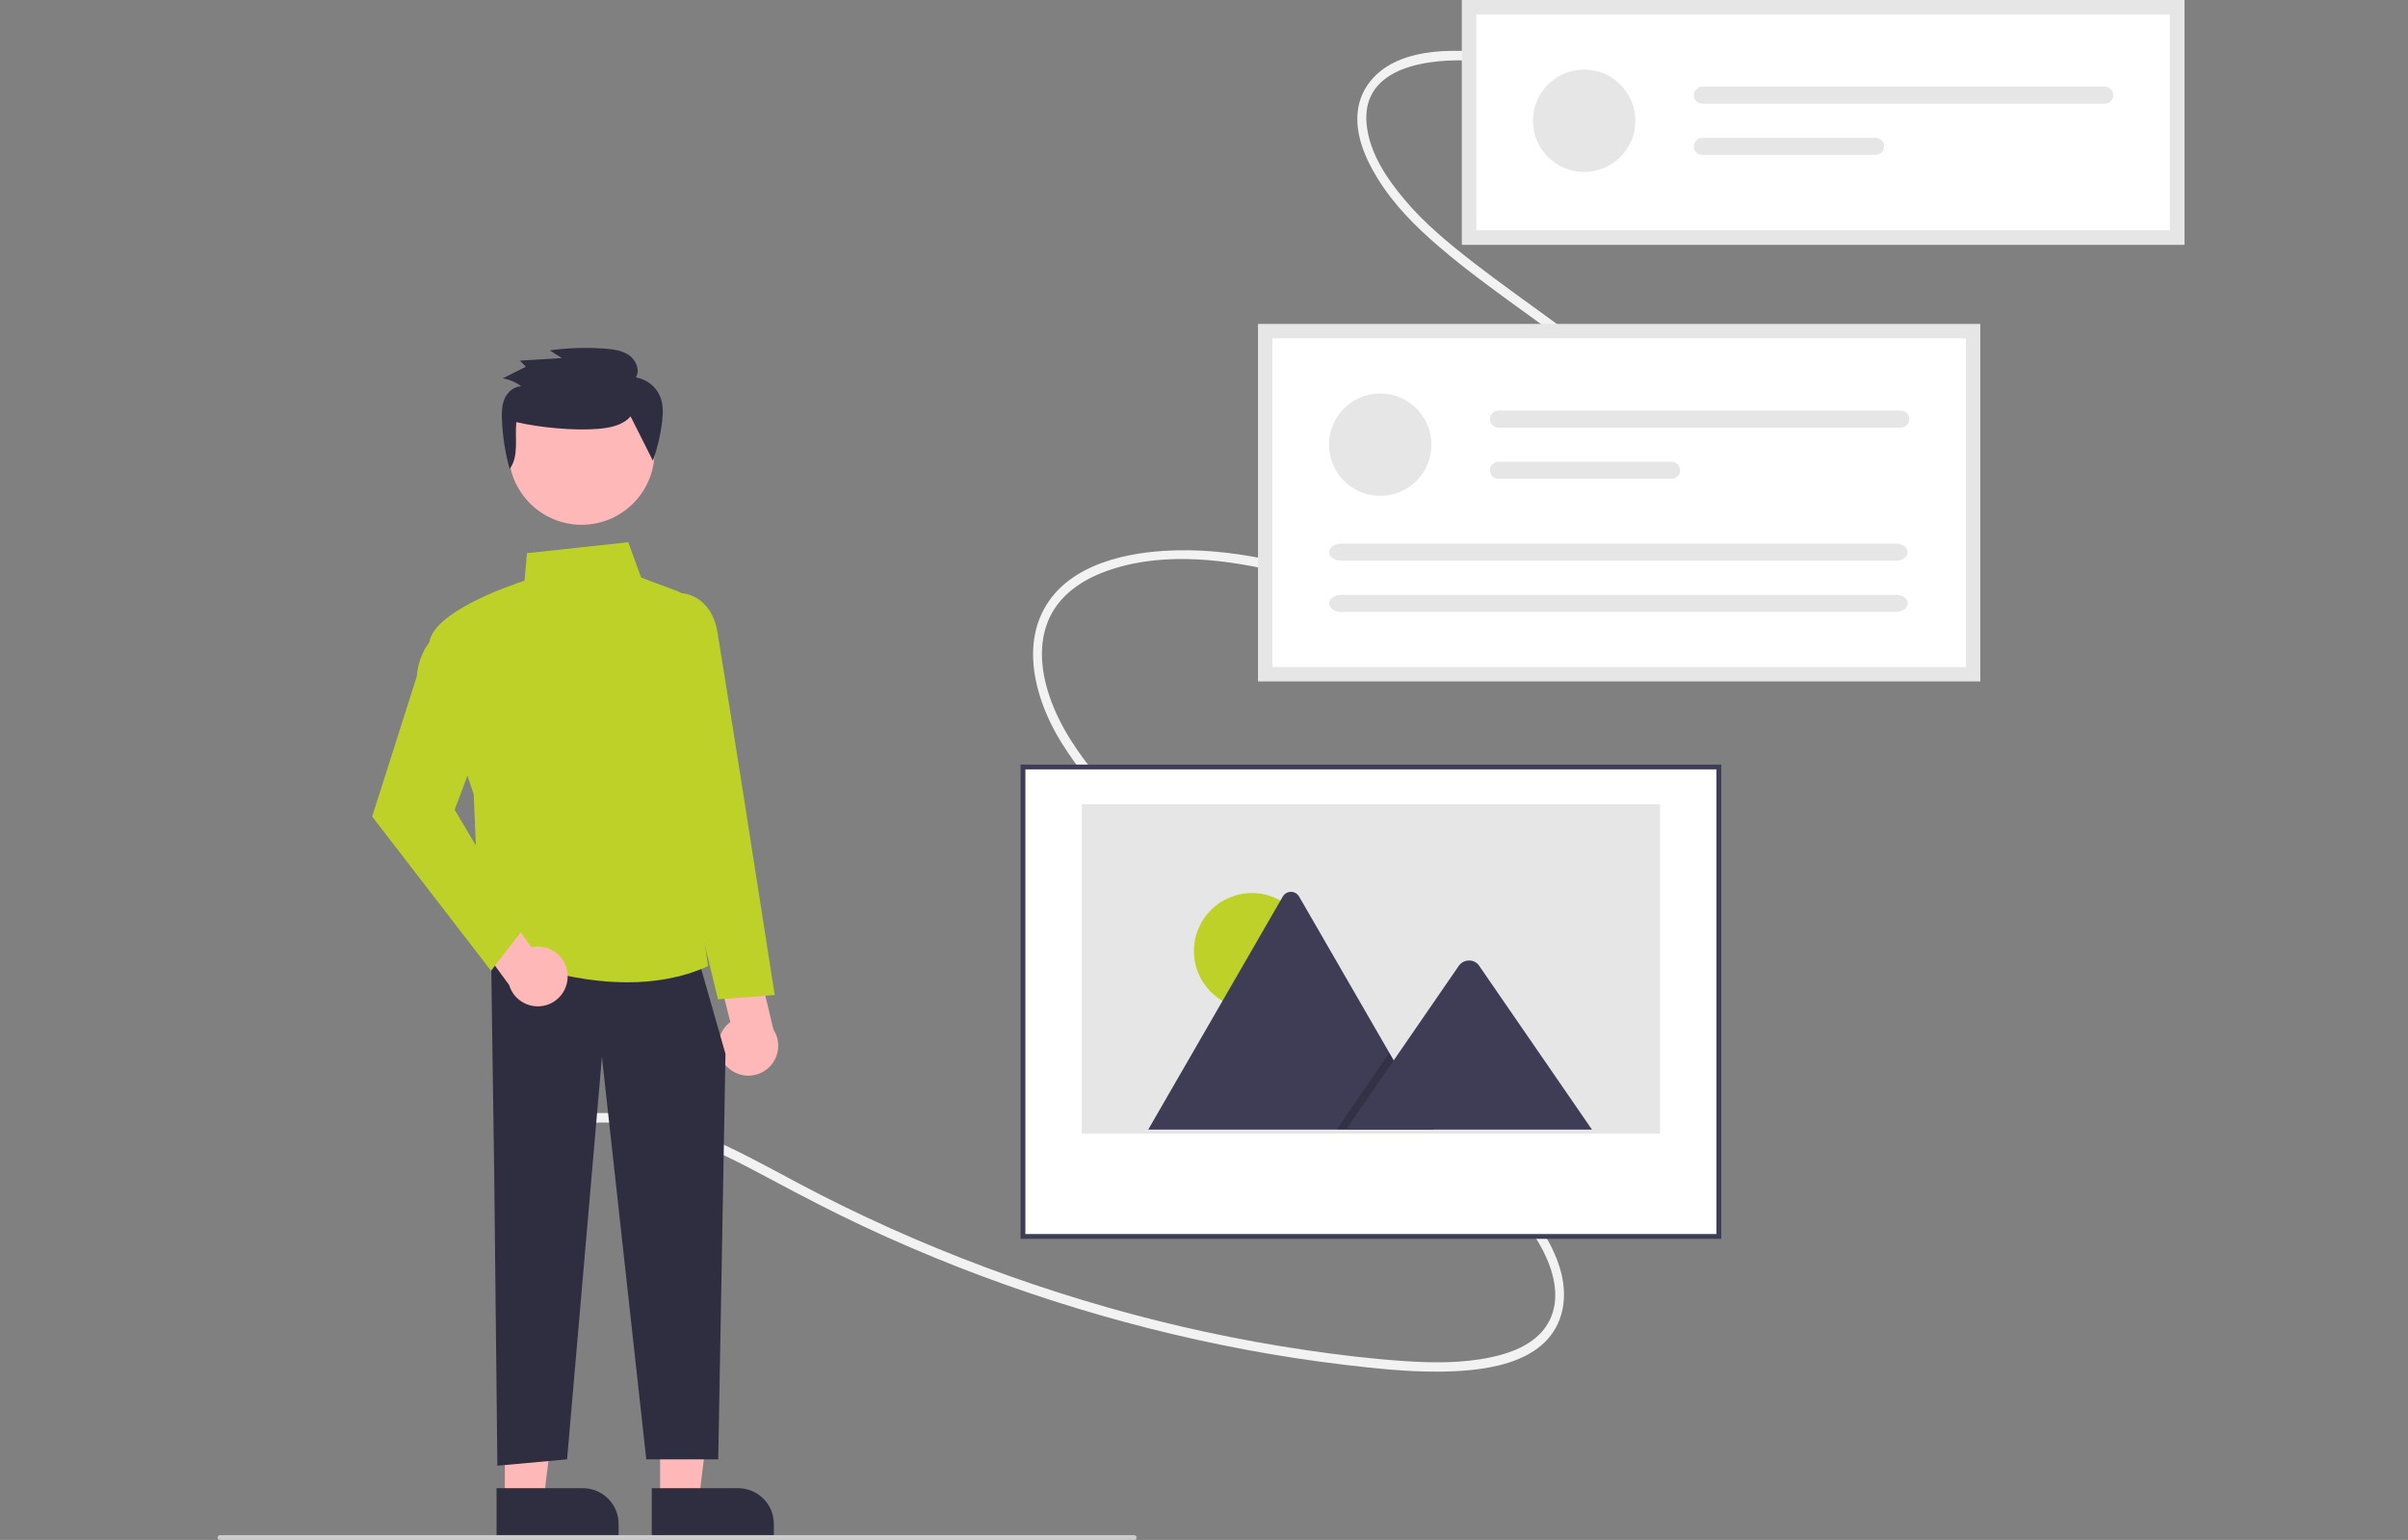 <?xml version="1.0" encoding="utf-8"?>
<!-- Generator: Adobe Illustrator 15.0.0, SVG Export Plug-In . SVG Version: 6.00 Build 0)  -->
<!DOCTYPE svg PUBLIC "-//W3C//DTD SVG 1.1//EN" "http://www.w3.org/Graphics/SVG/1.1/DTD/svg11.dtd">
<svg version="1.1" xmlns="http://www.w3.org/2000/svg" xmlns:xlink="http://www.w3.org/1999/xlink" x="0px" y="0px"
	 width="784.947px" height="502.035px" viewBox="0 0 784.947 502.035" enable-background="new 0 0 784.947 502.035"
	 xml:space="preserve">
<rect x="0" y="0" width="784.947" height="502.035" fill="#808080" stroke="none"/>
<g id="VR" display="none">
	<path display="inline" fill="#F0F0F0" d="M35.83,420.107c3.318-26.678,19.852-52.964,45.294-61.646
		c-10.034,27.46-10.032,57.584,0.006,85.041c3.91,10.576,9.359,21.93,5.682,32.59c-2.288,6.631-7.885,11.705-14.143,14.877
		c-6.257,3.174-13.201,4.686-20.059,6.168l-1.35,1.115C40.375,473.671,32.512,446.785,35.83,420.107z"/>
	<path display="inline" fill="#FFFFFF" d="M81.377,358.966c-14.817,16.602-24.026,37.449-26.319,59.582
		c-0.578,4.756-0.403,9.574,0.519,14.275c1.046,4.551,3.292,8.738,6.503,12.129c2.932,3.221,6.303,6.176,8.4,10.053
		c2.112,4.045,2.396,8.801,0.782,13.07c-1.852,5.311-5.501,9.641-9.217,13.75c-4.126,4.563-8.484,9.236-10.238,15.285
		c-0.212,0.732-1.337,0.359-1.125-0.373c3.052-10.523,13.268-16.5,18.14-25.98c2.273-4.422,3.228-9.557,1.096-14.227
		c-1.864-4.082-5.337-7.133-8.333-10.367c-3.182-3.262-5.517-7.252-6.801-11.623c-1.159-4.639-1.519-9.441-1.066-14.201
		c0.849-10.734,3.381-21.268,7.502-31.215c4.64-11.378,11.193-21.879,19.374-31.048C81.1,357.509,81.88,358.402,81.377,358.966
		L81.377,358.966z"/>
	<path display="inline" fill="#FFFFFF" d="M55.377,411.378c-7.562-1.836-12.681-8.879-12.091-16.639
		c0.06-0.76,1.244-0.701,1.184,0.059c-0.563,7.228,4.224,13.787,11.278,15.455C56.49,410.429,56.114,411.554,55.377,411.378
		L55.377,411.378z"/>
	<path display="inline" fill="#FFFFFF" d="M60.378,443.515c6.613-3.949,11.495-10.244,13.671-17.633
		c0.215-0.73,1.34-0.359,1.125,0.373c-2.28,7.684-7.373,14.225-14.263,18.318C60.254,444.962,59.725,443.902,60.378,443.515
		L60.378,443.515z"/>
	<path display="inline" fill="#FFFFFF" d="M66.958,378.869c2.732,1.299,5.934,1.137,8.521-0.432
		c0.652-0.398,1.181,0.662,0.533,1.059c-2.865,1.719-6.395,1.905-9.425,0.498c-0.303-0.11-0.468-0.438-0.376-0.748
		C66.314,378.937,66.647,378.769,66.958,378.869L66.958,378.869z"/>
	<path display="inline" fill="#F0F0F0" d="M158.678,406.111c-0.4,0.261-0.8,0.521-1.2,0.791c-5.358,3.523-10.421,7.477-15.14,11.82
		c-0.37,0.33-0.74,0.67-1.1,1.01c-11.255,10.586-20.448,23.168-27.11,37.109c-2.646,5.551-4.866,11.293-6.64,17.18
		c-2.45,8.131-4.46,17.141-9.31,23.791c-0.498,0.699-1.039,1.367-1.62,2h-43.83c-0.1-0.051-0.2-0.09-0.3-0.141l-1.75,0.08
		c0.07-0.311,0.15-0.631,0.22-0.939c0.04-0.18,0.09-0.361,0.13-0.541c0.03-0.119,0.06-0.24,0.08-0.35
		c0.01-0.039,0.02-0.08,0.03-0.109c0.02-0.111,0.05-0.211,0.07-0.311c0.44-1.789,0.893-3.58,1.36-5.369c0-0.012,0-0.012,0.01-0.021
		c3.59-13.629,8.35-27.08,15-39.379c0.2-0.371,0.4-0.75,0.62-1.121c3.028-5.527,6.503-10.797,10.39-15.76
		c2.137-2.709,4.41-5.309,6.81-7.789c6.214-6.396,13.395-11.775,21.28-15.94c15.72-8.3,33.92-11.479,50.72-6.41
		C157.828,405.841,158.248,405.972,158.678,406.111z"/>
	<path display="inline" fill="#FFFFFF" d="M158.579,406.667c-21.826,4.336-41.73,15.438-56.888,31.729
		c-3.325,3.449-6.086,7.4-8.18,11.711c-1.905,4.262-2.633,8.959-2.109,13.598c0.401,4.338,1.314,8.727,0.654,13.084
		c-0.75,4.502-3.386,8.471-7.245,10.908c-4.676,3.125-10.197,4.385-15.638,5.428c-6.042,1.158-12.335,2.268-17.377,6.041
		c-0.611,0.457-1.285-0.518-0.675-0.975c8.772-6.564,20.529-5.188,30.125-9.822c4.478-2.164,8.332-5.689,9.441-10.699
		c0.97-4.383,0.033-8.91-0.412-13.297c-0.577-4.518-0.04-9.109,1.567-13.373c1.869-4.402,4.473-8.453,7.7-11.982
		c7.14-8.059,15.503-14.943,24.782-20.405c10.556-6.291,22.11-10.73,34.163-13.126C159.234,405.338,159.32,406.521,158.579,406.667
		L158.579,406.667z"/>
	<path display="inline" fill="#FFFFFF" d="M106.263,432.863c-4.932-6.02-4.778-14.725,0.364-20.564
		c0.506-0.57,1.416,0.188,0.909,0.76c-4.8,5.432-4.927,13.551-0.299,19.131C107.724,432.775,106.747,433.447,106.263,432.863
		L106.263,432.863z"/>
	<path display="inline" fill="#FFFFFF" d="M90.909,461.533c7.657,0.83,15.345-1.258,21.531-5.846
		c0.613-0.455,1.287,0.52,0.675,0.973c-6.446,4.764-14.452,6.92-22.418,6.039C89.938,462.615,90.153,461.449,90.909,461.533z"/>
	<path display="inline" fill="#FFFFFF" d="M135.083,413.878c1.399,2.682,4.054,4.48,7.063,4.785c0.76,0.074,0.543,1.24-0.212,1.166
		c-3.322-0.354-6.253-2.329-7.826-5.276c-0.175-0.271-0.11-0.632,0.149-0.824C134.528,413.544,134.896,413.611,135.083,413.878
		L135.083,413.878z"/>
	<polygon display="inline" fill="#FFB6B6" points="395.019,487.712 406.639,483.804 397.089,437.125 379.94,442.894 	"/>
	<path display="inline" fill="#2F2E41" d="M390.778,484.917l3.271-1.102l11.022-9.488l8.591,2.891h0.001
		c8.054-2.709,16.779,1.623,19.489,9.676l0.159,0.475l-37.467,12.605L390.778,484.917z"/>
	<polygon display="inline" fill="#FFB6B6" points="338.645,480.031 350.576,482.853 367.135,438.177 349.527,434.013 	"/>
	<path display="inline" fill="#2F2E41" d="M336.522,475.416l3.358,0.795l14.372-2.23l5.766,6.992h0.001
		c8.27,1.957,13.388,10.246,11.433,18.516l-0.115,0.486l-38.47-9.098L336.522,475.416z"/>
	<rect x="237.049" y="438.636" display="inline" fill="#CACACA" width="21.047" height="34.879"/>
	
		<rect x="278.541" y="445.699" transform="matrix(-0.561 0.828 -0.828 -0.561 832.766 511.077)" display="inline" fill="#CACACA" width="4.812" height="61.045"/>
	
		<rect x="183.676" y="473.815" transform="matrix(-0.828 0.561 -0.561 -0.828 658.843 750.007)" display="inline" fill="#CACACA" width="61.045" height="4.812"/>
	<circle display="inline" fill="#CACACA" cx="306.204" cy="493.359" r="6.615"/>
	<circle display="inline" fill="#CACACA" cx="247.272" cy="493.359" r="6.615"/>
	<circle display="inline" fill="#CACACA" cx="188.941" cy="493.359" r="6.615"/>
	<rect x="244.867" y="459.082" display="inline" fill="#CACACA" width="4.811" height="34.277"/>
	<rect x="243.063" y="407.968" display="inline" fill="#CACACA" width="9.02" height="46.303"/>
	<path display="inline" fill="#3F3D56" d="M201.715,415.184V404.36c0.005-4.149,3.368-7.513,7.517-7.517h70.29
		c4.15,0.004,7.512,3.367,7.517,7.517v10.824c-0.005,4.149-3.367,7.513-7.517,7.517h-70.29
		C205.083,422.697,201.72,419.333,201.715,415.184z"/>
	<path display="inline" fill="#3F3D56" d="M159.3,395.222l-45.38-78.027c-3.073-5.297-1.278-12.082,4.013-15.167l2.652-1.542
		c5.297-3.074,12.083-1.279,15.167,4.012l45.38,78.027c3.073,5.297,1.278,12.082-4.013,15.168l-2.652,1.542
		C169.17,402.308,162.384,400.513,159.3,395.222z"/>
	<path display="inline" fill="#3F3D56" d="M202.011,414.812c-20.425-0.023-36.977-16.576-37-37h4
		c0.002,18.227,14.78,33.002,33.008,33c6.802-0.002,13.438-2.104,19-6.021l2.307,3.268
		C217.093,412.468,209.644,414.828,202.011,414.812z"/>
	<path display="inline" fill="#2F2E41" d="M244.011,358.812c0,0,112-34,129,8s33,90,33,90l-22,7l-43-72c0,0-103.646,26-125.323-4.5
		L244.011,358.812z"/>
	<path display="inline" fill="#BED128" d="M163.011,273.812l-26-2l-5,32c0,0,32,83,87,91l52-47l-57.59-21.457L163.011,273.812z"/>
	<circle display="inline" fill="#FFB8B8" cx="144.787" cy="224.373" r="33.995"/>
	<path display="inline" fill="#2F2E41" d="M154.219,259.589c-1.569,1.313-3.934,2.004-7.168,2.104
		c-19.565,0.604-37.125-11.93-42.911-30.63c-1.417-4.579-2.616-11.409-0.288-17.946c1.674-4.699,4.961-8.64,7.911-11.965
		c2.553-2.879,5.218-5.7,7.921-8.381c3.229-3.206,7.078-6.766,11.906-8.438c3.538-1.225,7.329-1.334,10.996-1.439
		c1.278-0.037,2.6-0.075,3.883-0.161c3.194-0.108,6.328-0.89,9.199-2.294c1.192-0.639,2.603-0.73,3.867-0.249
		c1.287,0.487,2.3,1.508,2.776,2.799c0.464,1.255,0.881,2.386,2.3,2.804c1.039,0.279,2.147,0.025,2.96-0.678
		c0.43-0.371,1.018-0.5,1.563-0.342c0.546,0.152,0.981,0.564,1.163,1.101l0.116,0.344c0.591-0.407,1.344-0.498,2.015-0.242
		c0.986,0.355,1.593,1.347,1.46,2.387c-0.474,4.161-2.105,8.106-4.709,11.387c-1.8,2.223-4.019,4.07-6.532,5.438l-0.403,0.222
		l-0.278-0.419c-11.298,4.174-14.748,16.011-14.19,25.777l-0.988,0.132c-0.154-0.641-0.564-1.191-1.134-1.523
		c-0.66-0.418-1.458-0.557-2.22-0.386c-1.467,0.462-2.512,1.762-2.648,3.293c-0.104,1.583,0.463,3.137,1.561,4.282
		c1.182,1.174,2.548,2.148,4.043,2.884c0.678,0.382,1.379,0.779,2.044,1.213c3.76,2.482,6.473,6.263,7.62,10.62
		c0.516,1.995,0.812,4.838-0.706,7.067C155.03,258.812,154.651,259.229,154.219,259.589z"/>
	<path display="inline" fill="#2F2E41" d="M377.435,379.691c-5.232,45.006-16.424,87.121-16.424,87.121l-21-3l4.783-84.873"/>
	<path display="inline" fill="#3F3D56" d="M170.363,229.831c-2.062-0.001-3.882-1.344-4.494-3.313
		c-13.645-7.111-6.431-12.125-5.492-17.771c-0.766-2.479,0.623-5.111,3.102-5.877c0,0,0,0,0,0l13.949-4.311
		c2.48-0.764,5.11,0.625,5.878,3.103l5.492,17.771c0.763,2.479-0.625,5.109-3.103,5.877l-13.949,4.311
		C171.299,229.76,170.833,229.83,170.363,229.831z"/>
	<path display="inline" fill="#BED128" d="M179.478,197.942c2.085-0.015,3.933,1.339,4.548,3.332l5.785,18.17
		c0.391,1.217,0.292,2.539-0.274,3.685c-0.551,1.135-1.535,2.001-2.73,2.403l-3.136,1.052l-8.709-27.352l3.136-1.052
		C178.542,198.03,179.008,197.95,179.478,197.942z"/>
	<path display="inline" fill="#3F3D56" d="M107.372,239.953c-1.333,0-2.51-0.869-2.905-2.142l-1.453-4.702
		c-0.496-1.604,0.403-3.305,2.006-3.801l0,0l62.982-19.463c1.604-0.496,3.306,0.402,3.801,2.006c0,0,0,0,0,0.001l1.453,4.702
		c0.494,1.604-0.404,3.304-2.006,3.801l-62.982,19.463C107.978,239.907,107.675,239.953,107.372,239.953z"/>
	<path display="inline" fill="#E4E4E4" d="M278.703,387.161h-9.385c-2.501-0.001-4.568-1.954-4.708-4.452l-1.592-28.274
		c-0.147-2.599,1.84-4.825,4.438-4.972c0.089-0.006,0.179-0.008,0.269-0.008h12.569c2.603-0.002,4.714,2.107,4.715,4.711
		c0,0.09-0.003,0.18-0.008,0.27l-1.592,28.273C283.271,385.207,281.205,387.16,278.703,387.161z"/>
	<polygon display="inline" fill="#CACACA" points="284.652,356.001 284.532,358.096 263.49,358.096 263.369,356.001 	"/>
	<polygon display="inline" fill="#CACACA" points="284.385,360.714 284.27,362.809 263.752,362.809 263.636,360.714 	"/>
	<polygon display="inline" fill="#CACACA" points="284.124,365.427 284.003,367.522 264.019,367.522 263.898,365.427 	"/>
	<polygon display="inline" fill="#CACACA" points="283.856,370.141 283.736,372.235 264.286,372.235 264.165,370.141 	"/>
	<polygon display="inline" fill="#CACACA" points="283.589,374.854 283.474,376.949 264.548,376.949 264.433,374.854 	"/>
	<polygon display="inline" fill="#CACACA" points="283.327,379.567 283.207,381.662 264.815,381.662 264.694,379.567 	"/>
	<ellipse display="inline" fill="#CACACA" cx="274.273" cy="350.502" rx="3.404" ry="0.786"/>
	<path display="inline" fill="#CACACA" d="M274.53,351.288c-0.434,0-0.785-0.352-0.785-0.786l0,0v-14.877h-4.971
		c-0.434,0-0.786-0.352-0.786-0.786s0.352-0.786,0.786-0.786h5.756c0.434,0,0.786,0.352,0.786,0.786l0,0v15.663
		C275.316,350.935,274.964,351.288,274.53,351.288C274.531,351.288,274.531,351.288,274.53,351.288z"/>
	<path display="inline" fill="#FFB6B6" d="M271.844,364.179c-4.294-3.521-10.631-2.895-14.152,1.398
		c-0.375,0.459-0.709,0.949-0.999,1.465l-35.181-6.267l7.346,17.056l32.282,3.336c5.042,2.399,11.074,0.256,13.474-4.785
		C276.62,372.164,275.476,367.119,271.844,364.179L271.844,364.179z"/>
	<path display="inline" fill="#BED128" d="M248.969,381.359l-64.477-5.068l-0.129-0.244c-0.246-0.466-24.676-46.744-28.271-57.362
		c-2.236-6.394-2.219-13.358,0.049-19.741l0.065-0.154l0.145-0.084c6.122-3.506,13.856-2.293,18.611,2.918
		c11.08,12.273,19.155,26.953,23.588,42.882l2.512,9.063l46.13,10.332L248.969,381.359z"/>
	<path id="af4baad4-c88d-44ba-bf25-f9ac1002d243-865" display="inline" fill="#F2F2F2" d="M496.769,43.074L783.946,1.157v274.979
		L496.769,234.22V43.074z"/>
	<path display="inline" fill="#3F3D56" d="M784.947,277.292l-289.179-42.207V42.209L784.947,0V277.292z M497.769,233.355
		l285.179,41.624V2.313L497.769,43.938V233.355z"/>
	<path id="ff4ff120-a9b9-45f5-a9d3-5a86b5774f09-866" display="inline" fill="#FFFFFF" d="M632.52,97.955
		c-0.427-0.972-0.874-1.959-1.353-2.909c-0.458-0.927-0.973-1.825-1.543-2.688c-0.515-0.789-1.122-1.514-1.808-2.161
		c-0.617-0.585-1.348-1.039-2.146-1.332c-0.87-0.301-1.806-0.363-2.707-0.18c-0.942,0.199-1.843,0.557-2.664,1.059
		c-0.907,0.546-1.764,1.171-2.561,1.867c-0.829,0.708-1.631,1.481-2.399,2.247c-2.284,2.283-4.534,4.596-6.749,6.939
		c-2.2,2.329-4.369,4.688-6.507,7.076c-2.12,2.374-4.209,4.777-6.266,7.208c-2.045,2.418-4.057,4.864-6.036,7.338l0.009,0.146
		l4.64-0.576l4.699-0.583l4.757-0.59l4.815-0.6c1.169-0.145,2.353-0.295,3.535-0.49c1.194-0.189,2.378-0.443,3.545-0.761
		c1.193-0.328,2.355-0.759,3.474-1.29c1.18-0.563,2.292-1.256,3.316-2.067c0.406-0.322,0.81-0.669,1.216-1.013
		s0.816-0.684,1.232-0.989c0.399-0.3,0.827-0.563,1.276-0.782c0.425-0.208,0.882-0.34,1.352-0.391
		c0.573-0.05,1.149,0.038,1.682,0.256c0.568,0.236,1.096,0.56,1.564,0.958c0.52,0.438,0.999,0.921,1.432,1.444
		c0.458,0.548,0.887,1.12,1.286,1.712c2.433,3.708,4.493,7.647,6.152,11.76c1.8,4.262,3.399,8.755,5.053,13.211
		c1.657,4.475,3.357,8.913,5.344,13.053c1.867,4.068,4.254,7.877,7.1,11.332c-1.782-6.058-3.643-12.039-5.579-17.943
		c-1.928-5.874-3.928-11.666-6-17.374c-2.066-5.677-4.199-11.266-6.399-16.765c-2.189-5.466-4.444-10.84-6.765-16.122H632.52z"/>
	<path id="aabaacff-0bee-43d0-a5f7-3609016c3fe5-867" display="inline" fill="#BED128" d="M569.933,99.58l-0.071,0.082l-0.071,0.082
		l-0.07,0.081l-0.071,0.081c-0.174,0.143-0.348,0.289-0.521,0.436c-0.172,0.147-0.344,0.295-0.516,0.445
		c-0.171,0.15-0.342,0.301-0.512,0.452l-0.509,0.456c-0.318,0.286-0.635,0.574-0.95,0.865c-0.315,0.291-0.629,0.584-0.941,0.88
		c-0.312,0.296-0.622,0.596-0.932,0.9c-0.31,0.304-0.617,0.607-0.924,0.911c-0.609,0.609-1.213,1.227-1.812,1.855
		c-0.598,0.628-1.189,1.264-1.773,1.907c-0.585,0.646-1.164,1.301-1.737,1.966c-0.573,0.666-1.14,1.339-1.7,2.022
		c-0.29,0.354-0.579,0.71-0.866,1.07c-0.286,0.359-0.571,0.721-0.854,1.084s-0.564,0.73-0.844,1.1s-0.558,0.739-0.835,1.107
		l-0.061-0.1l-0.059-0.1l-0.059-0.1l-0.053-0.114l-0.014-0.026l-0.015-0.026l-0.013-0.026l-0.013-0.027
		c-0.59-1.147-1.055-2.354-1.386-3.6c-0.351-1.31-0.579-2.648-0.684-4c-0.109-1.386-0.098-2.778,0.034-4.162
		c0.131-1.387,0.389-2.76,0.771-4.1c0.358-1.268,0.846-2.495,1.456-3.662c0.545-1.045,1.217-2.02,2-2.9
		c0.698-0.787,1.515-1.458,2.422-1.99c0.835-0.489,1.76-0.807,2.72-0.934c0.931-0.117,1.875-0.031,2.77,0.251
		c0.935,0.302,1.803,0.777,2.562,1.4c0.853,0.699,1.597,1.521,2.207,2.439c0.702,1.052,1.274,2.186,1.706,3.375l0.008,0.021
		l0.008,0.022l0.008,0.022l0.007,0.021l0.048,0.133l0.048,0.134l0.046,0.135L569.933,99.58z"/>
	<path id="bb114f98-b27e-4f6c-8dcb-dec1941c81cb-868" display="inline" fill="#FFFFFF" d="M570.931,189.97
		c1.059,0.119,2.12,0.265,3.184,0.438s2.13,0.374,3.2,0.6c1.072,0.229,2.146,0.486,3.222,0.771s2.155,0.598,3.238,0.94
		c3.34,1.064,6.605,2.346,9.777,3.838c3.355,1.577,6.612,3.355,9.754,5.325c3.341,2.095,6.563,4.373,9.652,6.825
		c3.293,2.614,6.451,5.394,9.461,8.329c1.035,1.007,2.063,2.041,3.082,3.1c1.02,1.06,2.033,2.146,3.039,3.262
		c1.007,1.116,2.004,2.256,2.991,3.422s1.968,2.359,2.939,3.58l0.356,0.45l0.356,0.453l0.354,0.455l0.354,0.457
		c0.053,0.082,0.142,0.131,0.239,0.133c0.083-0.007,0.159-0.051,0.208-0.119c0.059-0.076,0.091-0.169,0.094-0.266
		c0.004-0.112-0.031-0.222-0.1-0.31c-0.967-1.252-1.944-2.479-2.934-3.682c-0.988-1.203-1.985-2.376-2.992-3.522
		c-1-1.146-2.012-2.268-3.036-3.365c-1.025-1.097-2.053-2.164-3.084-3.2c-1.033-1.037-2.073-2.049-3.121-3.034
		c-1.049-0.985-2.1-1.942-3.155-2.87c-1.056-0.928-2.117-1.828-3.187-2.7c-1.068-0.872-2.14-1.718-3.213-2.537
		c-1.075-0.819-2.154-1.61-3.238-2.375s-2.17-1.501-3.257-2.211c-1.086-0.707-2.175-1.386-3.269-2.039s-2.186-1.278-3.278-1.875
		c-1.091-0.594-2.184-1.161-3.278-1.7c-1.096-0.54-2.188-1.05-3.279-1.53c-1.09-0.482-2.182-0.936-3.277-1.362
		c-1.095-0.426-2.186-0.824-3.271-1.194c-1.086-0.369-2.17-0.709-3.254-1.023s-2.164-0.598-3.24-0.854
		c-1.076-0.256-2.15-0.484-3.224-0.686c-1.073-0.201-2.142-0.375-3.205-0.521l-0.4-0.054l-0.4-0.051l-0.407-0.048l-0.402-0.045
		c-0.035-0.001-0.07,0.009-0.1,0.028c-0.032,0.021-0.06,0.049-0.08,0.081c-0.023,0.038-0.041,0.078-0.053,0.121
		c-0.013,0.049-0.02,0.101-0.02,0.152c0,0.051,0.007,0.101,0.02,0.15c0.012,0.045,0.029,0.089,0.054,0.129
		c0.021,0.035,0.048,0.066,0.08,0.092C570.86,189.951,570.896,189.965,570.931,189.97L570.931,189.97z"/>
	<path id="e686dcc4-3a5c-45d7-a372-f96757b2bc76-869" display="inline" fill="#FFFFFF" d="M569.932,164.791
		c1.893,0.27,3.795,0.545,5.708,0.825c1.912,0.28,3.846,0.577,5.8,0.89c1.952,0.314,3.913,0.647,5.883,1
		c1.98,0.36,3.97,0.749,5.967,1.168c2.014,0.4,4.033,0.854,6.06,1.363c2.036,0.509,4.079,1.07,6.127,1.684
		c2.059,0.617,4.122,1.288,6.189,2.012c2.078,0.734,4.159,1.521,6.244,2.358c1.854,0.747,3.704,1.563,5.55,2.445
		c1.847,0.883,3.694,1.834,5.544,2.855c1.851,1.027,3.692,2.121,5.526,3.283s3.667,2.397,5.5,3.705
		c1.714,1.227,3.408,2.527,5.083,3.9c1.676,1.373,3.335,2.823,4.979,4.35c1.644,1.527,3.263,3.125,4.857,4.793
		s3.167,3.411,4.718,5.228c1.534,1.794,3.021,3.665,4.461,5.613c1.439,1.948,2.84,3.975,4.199,6.08
		c1.354,2.105,2.656,4.278,3.906,6.52c1.25,2.241,2.446,4.551,3.589,6.931c0.143,0.3,0.283,0.6,0.423,0.9
		c0.141,0.3,0.279,0.603,0.417,0.909c0.139,0.304,0.275,0.609,0.411,0.915c0.137,0.306,0.27,0.613,0.4,0.921
		c0.037,0.106,0.118,0.191,0.222,0.235c0.083,0.028,0.175,0.015,0.247-0.035c0.08-0.056,0.138-0.138,0.161-0.233
		c0.028-0.121,0.016-0.247-0.037-0.359c-1.081-2.456-2.223-4.852-3.427-7.188c-1.204-2.336-2.464-4.595-3.778-6.778
		c-1.31-2.188-2.672-4.307-4.089-6.355s-2.876-4.012-4.379-5.891c-1.514-1.892-3.06-3.715-4.636-5.47
		c-1.577-1.755-3.175-3.432-4.794-5.031c-1.62-1.6-3.264-3.127-4.934-4.583c-1.669-1.455-3.353-2.831-5.049-4.127
		c-1.77-1.351-3.552-2.635-5.346-3.853c-1.795-1.218-3.591-2.363-5.389-3.436c-1.8-1.074-3.605-2.081-5.417-3.021
		c-1.811-0.94-3.622-1.809-5.434-2.607c-2.096-0.915-4.19-1.771-6.282-2.568c-2.08-0.793-4.157-1.527-6.23-2.2
		c-2.068-0.677-4.128-1.294-6.179-1.853c-2.042-0.556-4.08-1.056-6.112-1.5c-2.036-0.466-4.064-0.896-6.083-1.287
		c-2.009-0.392-4.009-0.756-6-1.091c-1.979-0.333-3.949-0.649-5.91-0.948c-1.945-0.295-3.885-0.58-5.818-0.854l-0.715-0.1
		l-0.713-0.1l-0.712-0.105l-0.71-0.1c-0.078-0.011-0.153,0.03-0.188,0.1c-0.043,0.08-0.064,0.17-0.062,0.261
		c-0.001,0.098,0.021,0.194,0.063,0.282C569.779,164.72,569.849,164.775,569.932,164.791z"/>
	<path id="b63e2850-e30b-4f93-aa42-78b25661d067-870" display="inline" fill="#FFFFFF" d="M696.277,226.652
		c-0.307-0.534-0.612-1.069-0.917-1.607c-0.305-0.538-0.608-1.074-0.912-1.607c-0.303-0.533-0.605-1.068-0.907-1.606
		c-0.301-0.537-0.601-1.073-0.899-1.606c-2.436-4.351-4.821-8.709-7.156-13.074c-2.322-4.341-4.597-8.69-6.823-13.047
		c-2.214-4.333-4.381-8.677-6.5-13.031c-2.11-4.333-4.177-8.675-6.2-13.026c-1.367-2.944-2.713-5.892-4.036-8.843
		c-1.324-2.951-2.624-5.897-3.9-8.838c-1.274-2.941-2.528-5.887-3.762-8.837c-1.233-2.95-2.443-5.896-3.63-8.838
		c-0.565-1.4-1.127-2.8-1.683-4.2s-1.106-2.8-1.651-4.2c-0.546-1.4-1.086-2.8-1.622-4.2c-0.536-1.4-1.067-2.8-1.594-4.2
		c-0.407-1.085-0.813-2.171-1.216-3.258c-0.402-1.087-0.803-2.173-1.2-3.259c-0.396-1.086-0.79-2.172-1.181-3.259
		c-0.391-1.087-0.778-2.173-1.164-3.26c-0.11-0.311-0.219-0.621-0.328-0.932c-0.108-0.311-0.217-0.622-0.324-0.933
		c-0.107-0.312-0.214-0.623-0.32-0.934l-0.319-0.935c-0.25-0.733-0.499-1.467-0.748-2.2c-0.248-0.733-0.498-1.465-0.748-2.194
		s-0.502-1.456-0.757-2.181c-0.255-0.725-0.513-1.445-0.773-2.162c-0.301-0.816-0.612-1.641-0.95-2.452s-0.7-1.606-1.089-2.365
		c-0.377-0.74-0.802-1.455-1.271-2.14c-0.439-0.642-0.942-1.238-1.5-1.78c-0.238-0.24-0.497-0.459-0.771-0.657
		c-0.262-0.188-0.54-0.351-0.83-0.488c-0.281-0.132-0.573-0.237-0.874-0.313c-0.297-0.074-0.6-0.119-0.905-0.133
		c-0.435-0.005-0.867,0.056-1.283,0.18c-0.428,0.128-0.841,0.301-1.232,0.516c-0.41,0.225-0.806,0.475-1.185,0.75
		c-0.388,0.277-0.768,0.577-1.142,0.881c-2.73,2.243-5.397,4.581-8,7.012c-2.582,2.414-5.099,4.918-7.551,7.512
		c-2.435,2.576-4.804,5.238-7.106,7.985c-2.289,2.729-4.511,5.541-6.666,8.434c-2.146,2.867-4.223,5.802-6.23,8.806
		c-1.996,2.989-3.923,6.046-5.78,9.17c-1.849,3.107-3.627,6.279-5.337,9.515c-1.697,3.216-3.325,6.494-4.886,9.835
		c-0.028,0.082-0.095,0.145-0.178,0.169c-0.07,0.011-0.141-0.012-0.191-0.062c-0.062-0.058-0.103-0.134-0.118-0.217
		c-0.021-0.101-0.007-0.207,0.038-0.3c0.188-0.406,0.379-0.812,0.57-1.216c0.191-0.404,0.385-0.807,0.579-1.207
		c0.194-0.4,0.389-0.802,0.584-1.206c0.195-0.404,0.393-0.804,0.591-1.2c2.472-4.983,5.1-9.82,7.883-14.513
		c2.801-4.725,5.759-9.293,8.875-13.707c3.138-4.446,6.43-8.726,9.877-12.839c3.477-4.146,7.106-8.112,10.892-11.9
		c0.64-0.639,1.284-1.272,1.933-1.9s1.303-1.25,1.961-1.869c0.659-0.618,1.322-1.23,1.989-1.837s1.34-1.208,2.017-1.805
		c0.341-0.3,0.684-0.601,1.026-0.9c0.344-0.299,0.688-0.597,1.034-0.892c0.346-0.296,0.693-0.589,1.042-0.88
		s0.699-0.578,1.052-0.862c0.33-0.303,0.68-0.584,1.045-0.842c0.352-0.247,0.719-0.469,1.101-0.666
		c0.367-0.19,0.749-0.353,1.141-0.488c0.383-0.13,0.774-0.23,1.173-0.3c1.31-0.117,2.612,0.284,3.629,1.118
		c1.151,0.954,2.111,2.117,2.829,3.428c0.845,1.485,1.572,3.034,2.177,4.632c0.636,1.622,1.187,3.255,1.683,4.714
		c0.155,0.459,0.313,0.918,0.469,1.377c0.156,0.459,0.314,0.918,0.473,1.377c0.158,0.458,0.317,0.917,0.477,1.376
		c0.159,0.458,0.319,0.917,0.479,1.375c0.607,1.741,1.221,3.481,1.842,5.22c0.62,1.739,1.248,3.478,1.885,5.218
		c0.636,1.74,1.278,3.48,1.929,5.218c0.65,1.738,1.308,3.477,1.974,5.217c0.412,1.075,0.825,2.148,1.241,3.221
		s0.836,2.147,1.258,3.222c0.423,1.075,0.849,2.148,1.276,3.222c0.428,1.074,0.857,2.146,1.289,3.219
		c1.354,3.351,2.733,6.697,4.139,10.036c1.411,3.351,2.849,6.697,4.313,10.038c1.467,3.354,2.963,6.702,4.489,10.046
		c1.529,3.356,3.086,6.709,4.672,10.058c2.109,4.456,4.267,8.902,6.473,13.338c2.218,4.46,4.484,8.911,6.8,13.354
		c2.334,4.466,4.717,8.927,7.149,13.382c2.449,4.479,4.952,8.953,7.509,13.421c0.065,0.114,0.093,0.245,0.08,0.375
		c-0.011,0.11-0.053,0.214-0.121,0.3c-0.053,0.073-0.137,0.116-0.227,0.116C696.409,226.815,696.32,226.748,696.277,226.652z"/>
	<path id="be6f29ee-45a1-4b5e-b111-fe61a3bc9058-871" display="inline" fill="#FFFFFF" d="M592.165,109.214l-0.216-0.349
		l-0.216-0.349l-0.216-0.349l-0.217-0.349c-0.572-0.915-1.153-1.825-1.751-2.706c-0.599-0.881-1.215-1.737-1.855-2.531
		c-0.618-0.78-1.286-1.519-2-2.212c-0.674-0.654-1.411-1.241-2.2-1.751c-0.358-0.237-0.733-0.449-1.122-0.632
		c-0.374-0.176-0.761-0.323-1.157-0.44c-0.388-0.114-0.784-0.197-1.185-0.247c-0.397-0.05-0.799-0.067-1.2-0.051
		c-0.415,0.041-0.827,0.11-1.233,0.208c-0.412,0.1-0.817,0.226-1.213,0.379c-0.406,0.157-0.803,0.339-1.186,0.546
		c-0.396,0.213-0.78,0.45-1.148,0.709c-0.179,0.118-0.356,0.239-0.533,0.365s-0.353,0.253-0.527,0.383
		c-0.175,0.133-0.349,0.267-0.521,0.4c-0.173,0.133-0.345,0.271-0.517,0.413c-0.195,0.16-0.39,0.323-0.584,0.487
		c-0.193,0.165-0.387,0.331-0.579,0.5c-0.191,0.167-0.384,0.335-0.574,0.505l-0.571,0.509c-0.356,0.319-0.712,0.641-1.065,0.966
		c-0.353,0.325-0.705,0.652-1.055,0.983c-0.35,0.333-0.698,0.667-1.045,1c-0.347,0.333-0.691,0.672-1.035,1.016
		c-0.683,0.679-1.358,1.368-2.028,2.069c-0.669,0.701-1.33,1.411-1.984,2.13c-0.654,0.72-1.302,1.45-1.943,2.191
		c-0.641,0.741-1.274,1.492-1.899,2.252c-0.325,0.395-0.647,0.792-0.969,1.191c-0.32,0.399-0.639,0.801-0.956,1.206
		c-0.316,0.405-0.631,0.812-0.942,1.222c-0.313,0.41-0.623,0.822-0.932,1.237c-0.286,0.385-0.571,0.772-0.854,1.162
		c-0.283,0.389-0.564,0.781-0.844,1.175c-0.279,0.393-0.558,0.789-0.833,1.187c-0.276,0.398-0.551,0.798-0.823,1.2
		c-0.036,0.068-0.107,0.111-0.186,0.108c-0.069-0.015-0.129-0.059-0.162-0.121c-0.047-0.076-0.072-0.162-0.074-0.251
		c-0.005-0.098,0.021-0.195,0.077-0.277l0.216-0.323l0.217-0.318l0.218-0.317l0.218-0.315c0.206-0.296,0.412-0.59,0.619-0.884
		c0.208-0.293,0.416-0.586,0.625-0.878c0.21-0.292,0.42-0.582,0.633-0.871c0.212-0.289,0.424-0.577,0.638-0.864
		c0.39-0.525,0.782-1.045,1.178-1.56c0.396-0.516,0.796-1.027,1.2-1.536c0.4-0.505,0.804-1.007,1.212-1.507s0.82-0.996,1.236-1.487
		c0.646-0.766,1.299-1.521,1.959-2.265c0.659-0.744,1.326-1.478,2-2.2c0.676-0.725,1.358-1.438,2.048-2.14
		c0.689-0.702,1.387-1.394,2.094-2.077c0.353-0.341,0.707-0.679,1.063-1.013c0.355-0.334,0.714-0.668,1.073-1
		c0.36-0.33,0.722-0.656,1.084-0.979c0.363-0.323,0.728-0.644,1.096-0.962l0.333-0.286c0.111-0.095,0.223-0.188,0.336-0.282
		c0.112-0.093,0.225-0.186,0.338-0.278c0.113-0.092,0.227-0.183,0.34-0.272c0.258-0.212,0.519-0.417,0.782-0.613
		c0.263-0.196,0.529-0.385,0.8-0.566c0.267-0.181,0.537-0.354,0.813-0.519c0.275-0.165,0.552-0.321,0.827-0.471
		c0.387-0.212,0.787-0.395,1.2-0.549c0.399-0.149,0.811-0.267,1.229-0.354c0.409-0.084,0.825-0.136,1.243-0.155
		c0.418-0.018,0.836-0.002,1.25,0.048c0.406,0.066,0.808,0.16,1.2,0.281c0.399,0.124,0.791,0.275,1.17,0.451
		c0.392,0.182,0.771,0.389,1.137,0.618c0.379,0.239,0.745,0.501,1.094,0.783c0.775,0.615,1.499,1.294,2.162,2.029
		c0.701,0.776,1.36,1.588,1.975,2.434c0.634,0.864,1.245,1.771,1.844,2.7c0.6,0.929,1.187,1.875,1.771,2.818
		c0.056,0.093,0.081,0.201,0.072,0.309c-0.007,0.098-0.038,0.193-0.091,0.277c-0.037,0.068-0.102,0.116-0.178,0.133
		C592.276,109.341,592.199,109.292,592.165,109.214z"/>
	<path id="f1703c2c-b32c-4f49-bbb5-823edaf9ca09-872" display="inline" fill="#FFFFFF" d="M661.358,149.053l8.934-4.322l4.51-2.181
		c0.366-0.195,0.734-0.384,1.104-0.567c0.37-0.183,0.743-0.36,1.119-0.531c0.375-0.171,0.753-0.336,1.133-0.494
		c0.38-0.158,0.762-0.311,1.145-0.457c0.33-0.125,0.672-0.219,1.02-0.28c0.688-0.12,1.392-0.107,2.074,0.039
		c0.35,0.075,0.691,0.182,1.021,0.32c0.304,0.149,0.598,0.316,0.881,0.5c0.29,0.188,0.569,0.393,0.837,0.613
		c0.274,0.227,0.538,0.467,0.788,0.722c0.258,0.263,0.502,0.538,0.732,0.825c0.239,0.292,0.475,0.59,0.706,0.893
		s0.459,0.612,0.682,0.927c0.224,0.315,0.442,0.635,0.656,0.961c0.214,0.326,0.424,0.658,0.63,0.994
		c0.256,0.405,0.511,0.812,0.766,1.22c0.254,0.408,0.508,0.817,0.762,1.227l0.761,1.231l0.763,1.233
		c1.053,1.699,2.105,3.405,3.158,5.116c1.054,1.711,2.111,3.433,3.172,5.165c1.062,1.733,2.123,3.472,3.186,5.214
		c1.063,1.742,2.129,3.497,3.2,5.263c1.066,1.765,2.137,3.536,3.212,5.313c1.074,1.777,2.149,3.565,3.225,5.363
		c1.079,1.8,2.158,3.604,3.238,5.414c1.08,1.81,2.163,3.631,3.251,5.465c1.09,1.836,2.181,3.68,3.271,5.53
		c1.092,1.85,2.187,3.71,3.285,5.581c1.099,1.872,2.199,3.749,3.3,5.633c1.102,1.884,2.206,3.78,3.313,5.687l0.407,0.7l0.406,0.7
		l0.407,0.7l0.407,0.7c0.057,0.109,0.155,0.191,0.273,0.225c0.1,0.024,0.204,0.006,0.289-0.049c0.088-0.056,0.151-0.144,0.175-0.245
		c0.026-0.125,0.003-0.255-0.065-0.362c-1.119-1.929-2.236-3.851-3.354-5.766c-1.116-1.915-2.229-3.819-3.34-5.713
		c-1.109-1.893-2.218-3.779-3.326-5.659c-1.107-1.88-2.212-3.747-3.313-5.6c-1.104-1.862-2.206-3.718-3.307-5.568
		c-1.102-1.85-2.199-3.688-3.294-5.514c-1.094-1.827-2.187-3.648-3.279-5.463c-1.093-1.815-2.183-3.619-3.271-5.411
		c-1.085-1.793-2.169-3.579-3.253-5.36c-1.083-1.781-2.163-3.55-3.239-5.309c-1.075-1.759-2.151-3.511-3.226-5.258
		c-1.074-1.747-2.146-3.482-3.212-5.207l-0.8-1.289l-0.8-1.286l-0.801-1.283l-0.8-1.28c-0.223-0.359-0.446-0.719-0.67-1.079
		s-0.448-0.717-0.675-1.071c-0.228-0.354-0.457-0.704-0.69-1.05c-0.232-0.346-0.471-0.685-0.715-1.018
		c-0.441-0.608-0.917-1.192-1.423-1.749c-0.484-0.534-1.015-1.026-1.584-1.469c-0.529-0.416-1.112-0.759-1.731-1.021
		c-0.604-0.25-1.248-0.388-1.9-0.406c-0.386,0.018-0.77,0.058-1.15,0.122c-0.382,0.064-0.76,0.15-1.132,0.258
		c-0.376,0.109-0.745,0.24-1.106,0.392c-0.367,0.155-0.726,0.33-1.073,0.524l-1.149,0.554l-1.145,0.555l-1.142,0.555l-1.134,0.553
		l-9.046,4.385l-2.229,1.082c-0.099,0.049-0.171,0.138-0.2,0.243c-0.032,0.108-0.038,0.223-0.016,0.333
		c0.016,0.099,0.063,0.19,0.134,0.261C661.171,149.091,661.276,149.102,661.358,149.053z"/>
	<path id="b0037319-74a5-4008-9317-45f3792eb6f0-873" display="inline" fill="#FFFFFF" d="M571.813,94.878l-0.417,0.5
		c-0.763-1.538-1.773-2.94-2.992-4.15c-1.027-1.023-2.262-1.816-3.619-2.327c-1.253-0.46-2.6-0.601-3.921-0.41
		c-1.408,0.221-2.747,0.764-3.911,1.588c-1.32,0.933-2.468,2.089-3.39,3.417c-1.025,1.464-1.856,3.056-2.472,4.734
		c-0.675,1.82-1.149,3.708-1.414,5.631c-0.285,2.03-0.354,4.083-0.209,6.128c0.069,1.02,0.195,2.034,0.378,3.04
		c0.175,0.97,0.406,1.928,0.693,2.871c0.274,0.902,0.606,1.785,0.994,2.645c0.368,0.817,0.795,1.607,1.277,2.363l-0.354,0.552
		c-0.502-0.787-0.946-1.61-1.329-2.461c-0.403-0.895-0.749-1.814-1.034-2.753c-0.299-0.981-0.54-1.979-0.722-2.988
		c-0.189-1.047-0.32-2.103-0.393-3.164c-0.151-2.127-0.078-4.265,0.218-6.377c0.276-2.001,0.769-3.967,1.47-5.861
		c0.641-1.747,1.505-3.404,2.571-4.929c0.96-1.383,2.153-2.588,3.528-3.56c1.211-0.859,2.604-1.427,4.071-1.659
		c1.376-0.201,2.779-0.056,4.084,0.422c1.415,0.53,2.7,1.355,3.771,2.42C569.964,91.811,571.018,93.273,571.813,94.878z"/>
	<path id="aafff38a-0033-470b-af8f-2720d14bfd24-874" display="inline" fill="#9E616A" d="M614.003,146.288
		c-0.087-0.077-0.165-0.164-0.232-0.259c-0.072-0.101-0.135-0.208-0.188-0.321c-0.055-0.12-0.101-0.244-0.135-0.371
		c-0.036-0.134-0.063-0.271-0.077-0.409c-0.015-0.14-0.02-0.281-0.014-0.422c0.006-0.138,0.022-0.275,0.05-0.411
		c0.026-0.131,0.063-0.261,0.11-0.386c0.045-0.12,0.102-0.236,0.168-0.346l-1.736-25.1l2.9,0.2l0.808,24.8
		c0.123,0.181,0.218,0.379,0.281,0.589c0.066,0.219,0.104,0.445,0.114,0.673c0.01,0.23-0.01,0.461-0.058,0.687
		c-0.045,0.22-0.123,0.432-0.229,0.63c-0.095,0.177-0.221,0.335-0.372,0.467c-0.127,0.115-0.279,0.199-0.444,0.246
		c-0.157,0.041-0.322,0.041-0.479,0C614.295,146.503,614.136,146.412,614.003,146.288z"/>
	<path id="e5744499-f715-4e36-9399-61aee0985ddd-875" display="inline" fill="#2F2E41" d="M616.033,117.22l-0.765,8.376l0.105,5.12
		l-3.193,0.453l-0.638-4.232l-0.353-11.21c-0.014-0.423,0.03-0.847,0.129-1.259c0.089-0.378,0.231-0.742,0.423-1.079
		c0.171-0.304,0.395-0.575,0.661-0.8c0.242-0.204,0.53-0.345,0.84-0.411l0,0c0.306-0.063,0.622-0.036,0.913,0.076
		c0.303,0.12,0.573,0.31,0.79,0.553c0.249,0.277,0.447,0.596,0.585,0.942c0.161,0.397,0.263,0.816,0.3,1.243L616.033,117.22z"/>
	<path id="a9ca9720-7309-4a38-9680-36d71a5e15ab-876" display="inline" fill="#9E616A" d="M603.921,189.992l-1.884-0.128
		l-0.893-10.653l2.776,0.149V189.992z"/>
	<path id="bee5ad7f-ff29-4d45-ab11-22ff698eac35-877" display="inline" fill="#2F2E41" d="M604.402,192.698l-6.048-0.429v-0.112
		c-0.002-0.448,0.061-0.894,0.184-1.324c0.107-0.378,0.276-0.735,0.5-1.058c0.194-0.281,0.449-0.516,0.745-0.687
		c0.278-0.158,0.596-0.23,0.914-0.21l0,0l3.706,0.245L604.402,192.698z"/>
	<path id="a21bf55f-1c38-45bb-a579-610ecd01da49-878" display="inline" fill="#9E616A" d="M619.841,191.065l-1.964-0.134
		l-0.931-10.876l2.895,0.156V191.065z"/>
	<path id="e08b6af7-be9b-47f0-ac97-9ea1ae8db3f0-879" display="inline" fill="#2F2E41" d="M620.34,193.828l-6.301-0.447v-0.114
		c-0.002-0.457,0.063-0.912,0.191-1.351c0.112-0.386,0.288-0.751,0.521-1.079c0.204-0.288,0.469-0.527,0.776-0.7
		c0.291-0.161,0.621-0.234,0.952-0.213l0,0l3.859,0.256V193.828z"/>
	<path id="ec3ccaec-a5a5-4434-ae33-6511140caff3-880" display="inline" fill="#9E616A" d="M612.262,96.176
		c0.569-0.03,1.136,0.104,1.632,0.386c0.53,0.306,0.987,0.725,1.338,1.227c0.402,0.573,0.707,1.209,0.9,1.882
		c0.224,0.762,0.335,1.553,0.332,2.348c0.002,0.805-0.11,1.605-0.332,2.379c-0.197,0.699-0.5,1.363-0.9,1.968
		c-0.352,0.536-0.807,0.996-1.338,1.353c-0.485,0.325-1.049,0.511-1.632,0.54c-0.57,0.02-1.134-0.122-1.625-0.41
		c-0.525-0.312-0.977-0.734-1.322-1.237c-0.397-0.571-0.698-1.204-0.89-1.873c-0.22-0.755-0.329-1.539-0.325-2.325
		c-0.002-0.796,0.107-1.589,0.325-2.355c0.194-0.694,0.494-1.354,0.889-1.958c0.348-0.535,0.797-0.996,1.323-1.357
		C611.117,96.411,611.679,96.215,612.262,96.176z"/>
	<path id="e036711a-3868-4837-b3a6-788b0ed04356-881" display="inline" fill="#CACACA" d="M611.722,110.73l2.914,0.375l0,0
		c0.366,0.741,0.66,1.516,0.879,2.313c0.227,0.827,0.382,1.671,0.464,2.525c0.086,0.873,0.1,1.752,0.042,2.628
		c-0.058,0.881-0.188,1.755-0.394,2.614l-2.199,9.215c0,0,0.19,0.549,0.477,1.5c0.286,0.951,0.669,2.311,1.051,3.925
		s0.768,3.491,1.055,5.476c0.306,2.031,0.466,4.082,0.479,6.136c0.119,3.135,0.425,6.259,0.916,9.357
		c0.551,3.926,1.286,8.4,2.023,12.62c0.736,4.22,1.478,8.21,2.033,11.135c0.557,2.925,0.929,4.8,0.929,4.8l-8.281,0.735
		l-3.561-31.228l-4.851,30.587l-5.463-1.626l3-39.934l1.994-13.224l0.085-6.457c0,0-0.053-0.3-0.1-0.8
		c-0.062-0.665-0.082-1.333-0.061-2c0.024-0.874,0.139-1.744,0.34-2.594c0.213-0.919,0.585-1.793,1.101-2.583l2.617-5.382
		L611.722,110.73z"/>
	<path id="bb8fbc15-773e-43e2-a398-6f49aea3cb57-882" display="inline" fill="#2F2E41" d="M607.414,100.302l6.12-0.307V96.12
		c-0.324-0.176-0.659-0.333-1.001-0.473c-0.3-0.128-0.616-0.211-0.94-0.247c-0.289-0.031-0.58,0.025-0.836,0.161
		c-0.297,0.178-0.535,0.439-0.687,0.75c-0.372,0.025-0.729,0.15-1.036,0.362c-0.336,0.232-0.622,0.528-0.844,0.871
		c-0.252,0.385-0.443,0.807-0.568,1.251C607.483,99.285,607.413,99.792,607.414,100.302z"/>
	<path id="bfd64cff-ffcf-41c5-9f43-f81c5f9489c0-883" display="inline" fill="#2F2E41" d="M613.88,95.416
		c0.876-0.044,1.724,0.315,2.301,0.975c0.665,0.767,1.163,1.665,1.461,2.636c0.364,1.102,0.621,2.237,0.767,3.389
		c0.146,1.069,0.219,2.146,0.222,3.225c0.007,0.452-0.033,0.903-0.119,1.347c-0.063,0.326-0.179,0.639-0.344,0.927
		c-0.136,0.232-0.319,0.432-0.539,0.587c-0.215,0.147-0.454,0.257-0.707,0.325l-0.367-2.8l-0.861,2.971l-0.222,0.008l-0.228,0.006
		h-0.467l-0.291-0.85l-0.646,0.871c-0.647,0.026-1.263,0.085-1.821,0.1c-0.499,0.035-1-0.021-1.479-0.163
		c-0.437-0.146-0.795-0.464-0.992-0.88c-0.277-0.646-0.402-1.346-0.365-2.047c0.002-1.072,0.068-2.142,0.2-3.205
		c0.134-1.162,0.375-2.308,0.721-3.425c0.292-1.007,0.778-1.948,1.433-2.768C612.108,95.923,612.96,95.478,613.88,95.416z"/>
	<path id="a5e17919-4dc8-491b-a8f8-b724daf8bc20-884" display="inline" opacity="0.2" enable-background="new    " d="
		M608.455,132.281l-0.153-9.691l-0.408-4.294l-1.006,4.285L608.455,132.281z"/>
	<path id="aba19b91-f9bc-42d8-9081-f302e7a60142-885" display="inline" fill="#BED128" d="M616.19,130.912l-4.64,0.046v-19.591
		l4.64-0.164c0.461-0.014,0.916,0.103,1.313,0.336c0.427,0.252,0.793,0.593,1.075,1c0.324,0.463,0.57,0.976,0.728,1.519
		c0.18,0.612,0.27,1.247,0.268,1.885v10.076c0.001,0.641-0.089,1.279-0.268,1.894c-0.159,0.553-0.404,1.077-0.728,1.552
		c-0.282,0.42-0.648,0.779-1.075,1.052c-0.393,0.251-0.847,0.39-1.313,0.4V130.912z"/>
	<path id="ed07398e-425f-476c-be6b-a3651f18917c-886" display="inline" fill="#3F3D56" d="M615.541,120.37
		c-0.08,0.001-0.159-0.02-0.228-0.061c-0.074-0.045-0.138-0.104-0.187-0.176c-0.056-0.081-0.099-0.17-0.126-0.265
		c-0.031-0.106-0.047-0.217-0.047-0.328v-7.309l1.174-0.04v7.32c0.001,0.111-0.015,0.223-0.046,0.33
		c-0.028,0.096-0.071,0.188-0.128,0.271c-0.049,0.074-0.112,0.136-0.187,0.185c-0.068,0.044-0.147,0.069-0.229,0.072L615.541,120.37
		z"/>
	<path id="ebf3c613-bcbf-4092-85ba-c68bf9c5e996-887" display="inline" fill="#3F3D56" d="M616.954,129.354l-3.406,0.041
		c-0.102,0.001-0.201-0.027-0.287-0.08c-0.094-0.058-0.173-0.134-0.234-0.225c-0.07-0.103-0.124-0.216-0.158-0.335
		c-0.039-0.134-0.059-0.273-0.058-0.413v-2.923c0-0.14,0.02-0.28,0.058-0.414c0.035-0.12,0.088-0.234,0.158-0.338
		c0.062-0.094,0.141-0.173,0.234-0.234c0.085-0.055,0.185-0.086,0.287-0.089l3.406-0.063c0.103-0.001,0.203,0.026,0.29,0.079
		c0.094,0.057,0.174,0.133,0.236,0.224c0.071,0.103,0.125,0.216,0.16,0.337c0.039,0.135,0.06,0.274,0.059,0.415v2.941
		c0,0.141-0.02,0.281-0.059,0.416c-0.035,0.121-0.089,0.236-0.16,0.341c-0.062,0.093-0.143,0.172-0.236,0.233
		C617.157,129.323,617.058,129.353,616.954,129.354z"/>
	<path id="b7342335-cfca-46c4-a9d4-7ff25269ba84-888" display="inline" fill="#BED128" d="M607.331,123.543
		c-0.23-0.424-0.432-0.864-0.6-1.317c-0.175-0.469-0.318-0.95-0.431-1.438c-0.116-0.503-0.202-1.014-0.256-1.528
		c-0.055-0.526-0.079-1.055-0.071-1.583c-0.002-1.02,0.102-2.037,0.31-3.035c0.176-0.865,0.458-1.705,0.841-2.5
		c0.302-0.649,0.726-1.233,1.249-1.721c0.418-0.396,0.96-0.633,1.534-0.672c0.319,0.012,0.634,0.083,0.927,0.209
		c0.307,0.134,0.59,0.316,0.839,0.539c0.275,0.245,0.517,0.526,0.718,0.834c0.225,0.343,0.411,0.71,0.554,1.094l-0.33,0.31
		c-0.126-0.345-0.29-0.675-0.489-0.983c-0.179-0.278-0.393-0.531-0.638-0.752c-0.223-0.204-0.476-0.371-0.751-0.495
		c-0.262-0.117-0.543-0.185-0.829-0.2c-0.521,0.036-1.012,0.257-1.385,0.622c-0.475,0.455-0.857,0.997-1.128,1.596
		c-0.347,0.742-0.603,1.522-0.76,2.325c-0.188,0.928-0.281,1.873-0.278,2.819c-0.008,0.496,0.014,0.992,0.064,1.486
		c0.05,0.482,0.129,0.961,0.237,1.434c0.104,0.458,0.237,0.91,0.4,1.351c0.157,0.426,0.345,0.839,0.562,1.238L607.331,123.543z"/>
	<path id="b7b642b4-9c5f-47de-b7a4-9ef0518be937-889" display="inline" fill="#9E616A" d="M609.197,147.251
		c-0.091-0.091-0.172-0.192-0.242-0.3c-0.074-0.118-0.138-0.242-0.188-0.371c-0.055-0.134-0.099-0.273-0.131-0.415
		c-0.034-0.148-0.057-0.299-0.067-0.451c-0.012-0.153-0.012-0.307,0-0.46c0.012-0.149,0.035-0.297,0.07-0.443
		c0.033-0.14,0.078-0.277,0.135-0.41c0.055-0.127,0.122-0.248,0.2-0.362l-0.855-27.459l3.133,0.458l-0.141,27.073
		c0.126,0.207,0.221,0.431,0.28,0.665c0.13,0.485,0.133,0.995,0.011,1.482c-0.061,0.235-0.156,0.459-0.283,0.666
		c-0.108,0.184-0.252,0.345-0.422,0.475c-0.146,0.112-0.318,0.188-0.5,0.219c-0.174,0.029-0.352,0.014-0.518-0.046
		c-0.186-0.069-0.353-0.178-0.489-0.32L609.197,147.251z"/>
	<path id="fb8e0b0f-20d5-4e98-8c73-aaf11f36490a-890" display="inline" fill="#CACACA" d="M612.582,115.78l-1.172,9.062
		l-0.095,5.584l-3.474,0.223l-0.517-4.657l0.077-12.241c0.002-0.46,0.065-0.919,0.188-1.362c0.109-0.403,0.278-0.787,0.5-1.141
		c0.196-0.316,0.451-0.592,0.75-0.815c0.271-0.203,0.59-0.333,0.926-0.379l0,0c0.337-0.042,0.679,0.012,0.986,0.158
		c0.324,0.157,0.608,0.385,0.833,0.668c0.258,0.322,0.459,0.686,0.595,1.076c0.156,0.445,0.248,0.91,0.271,1.38L612.582,115.78z"/>
	<path id="bc235a67-7b20-4a20-8858-2e3f29967952-891" display="inline" fill="#FFFFFF" d="M612.918,197.557
		c0.063-0.241,0.237-0.438,0.471-0.528c0.298-0.11,0.619-0.145,0.934-0.1c0.435,0.053,0.86,0.161,1.268,0.322
		c0.511,0.197,1.002,0.44,1.469,0.726c0.493,0.299,0.962,0.639,1.399,1.015c0.393,0.333,0.752,0.701,1.075,1.1
		c0.265,0.321,0.481,0.679,0.644,1.062c0.127,0.277,0.164,0.587,0.104,0.886c-0.063,0.244-0.242,0.442-0.479,0.53
		c-0.304,0.108-0.629,0.14-0.947,0.092c-0.438-0.055-0.867-0.166-1.277-0.33c-0.512-0.2-1.004-0.446-1.471-0.735
		c-0.491-0.299-0.957-0.638-1.392-1.013c-0.388-0.333-0.743-0.701-1.063-1.1c-0.26-0.318-0.473-0.671-0.632-1.05
		C612.896,198.159,612.86,197.853,612.918,197.557z"/>
	<path id="b50bb785-b8db-4d08-96ef-ee58b0a94edf-892" display="inline" fill="#FFFFFF" d="M626.253,197.699
		c0.096-0.226,0.305-0.382,0.549-0.408c0.33-0.034,0.664,0.012,0.973,0.134c0.444,0.162,0.869,0.374,1.265,0.633
		c0.505,0.323,0.982,0.687,1.429,1.087c0.471,0.42,0.911,0.873,1.316,1.356c0.36,0.427,0.685,0.883,0.969,1.364
		c0.231,0.379,0.41,0.788,0.532,1.214c0.098,0.294,0.098,0.611,0,0.905c-0.097,0.227-0.311,0.383-0.557,0.407
		c-0.335,0.031-0.673-0.019-0.985-0.144c-0.447-0.166-0.875-0.382-1.273-0.645c-0.504-0.328-0.979-0.696-1.424-1.1
		c-0.468-0.418-0.905-0.869-1.308-1.35c-0.356-0.424-0.678-0.877-0.959-1.354c-0.228-0.375-0.405-0.78-0.526-1.202
		C626.158,198.304,626.158,197.99,626.253,197.699z"/>
	<path id="b534d4cc-211b-4c90-a5f7-10469ec4cf05-893" display="inline" fill="#FFFFFF" d="M632.453,211.046
		c0.089-0.233,0.296-0.4,0.542-0.438c0.332-0.05,0.672-0.019,0.989,0.089c0.454,0.142,0.891,0.335,1.3,0.578
		c0.52,0.303,1.014,0.647,1.478,1.03c0.491,0.401,0.952,0.838,1.379,1.307c0.379,0.414,0.724,0.859,1.027,1.331
		c0.246,0.372,0.44,0.775,0.578,1.2c0.108,0.294,0.119,0.615,0.029,0.915c-0.092,0.234-0.302,0.401-0.551,0.437
		c-0.337,0.046-0.68,0.012-1-0.1c-0.459-0.146-0.898-0.344-1.312-0.591c-0.52-0.304-1.015-0.65-1.479-1.035
		c-0.488-0.401-0.945-0.837-1.369-1.306c-0.375-0.412-0.715-0.854-1.015-1.323c-0.242-0.369-0.434-0.768-0.568-1.188
		C632.376,211.661,632.366,211.343,632.453,211.046z"/>
	<path id="a5f32c8e-80f6-4d19-8d94-c7ef166aad5d-894" display="inline" fill="#FFFFFF" d="M645.75,216.647
		c0.094-0.237,0.308-0.406,0.561-0.442c0.344-0.047,0.694-0.013,1.022,0.1c0.471,0.148,0.922,0.349,1.347,0.6
		c0.536,0.31,1.048,0.662,1.527,1.054c0.507,0.41,0.983,0.856,1.425,1.336c0.392,0.424,0.748,0.88,1.063,1.364
		c0.255,0.379,0.457,0.792,0.601,1.225c0.111,0.298,0.122,0.625,0.029,0.93c-0.096,0.24-0.313,0.408-0.569,0.441
		c-0.35,0.045-0.705,0.008-1.037-0.108c-0.474-0.151-0.929-0.355-1.356-0.61c-0.537-0.313-1.049-0.67-1.53-1.066
		c-0.503-0.411-0.977-0.858-1.415-1.338c-0.386-0.42-0.736-0.873-1.047-1.352c-0.25-0.375-0.449-0.784-0.59-1.213
		C645.671,217.273,645.66,216.95,645.75,216.647z"/>
	<path id="a1534ae8-adba-47e7-9a6c-73e1b741057c-895" display="inline" fill="#FFFFFF" d="M582.546,103.34
		c-0.886-0.624-1.878-1.078-2.929-1.34c-0.984-0.239-2.007-0.28-3.007-0.121c-1.032,0.169-2.024,0.527-2.928,1.056
		c-1.005,0.59-1.913,1.331-2.693,2.197c1.562,0.339,3.125,0.715,4.691,1.127c1.565,0.412,3.14,0.862,4.722,1.352
		c1.583,0.49,3.166,1.017,4.751,1.581c1.585,0.564,3.177,1.168,4.776,1.813c-0.674-0.575-1.307-1.195-1.895-1.858
		c-0.605-0.67-1.2-1.378-1.785-2.077c-0.585-0.699-1.18-1.388-1.792-2.025C583.873,104.421,583.232,103.85,582.546,103.34z"/>
	<path id="ea354f02-1fc1-46f1-9fac-9aa5a529dbd3-896" display="inline" fill="#F2F2F2" d="M570.954,105.123l-0.684,0.881
		c0.058-0.077,0.116-0.152,0.175-0.227s0.118-0.148,0.178-0.221c0.061-0.073,0.121-0.144,0.183-0.214
		c0.061-0.07,0.122-0.14,0.184-0.209L570.954,105.123z"/>
	<path id="f109d977-ca8a-46c1-80d5-cfdd41118b93-897" display="inline" fill="#FFFFFF" d="M686.302,149.414
		c-0.199-0.393-0.424-0.773-0.67-1.138c-0.238-0.351-0.5-0.685-0.782-1c-0.273-0.303-0.567-0.585-0.881-0.845
		c-0.302-0.251-0.622-0.478-0.959-0.678l-1.278,0.056c2.436,5.721,5.099,11.293,7.987,16.718c2.905,5.457,6.036,10.751,9.39,15.884
		c3.378,5.167,6.979,10.157,10.8,14.969c3.854,4.848,7.932,9.5,12.231,13.956l-9.24-14.937l-9.05-14.626l-8.865-14.326
		L686.302,149.414z"/>
	<path display="inline" fill="#CACACA" d="M511.484,502.035H1.191c-0.658-0.004-1.188-0.541-1.185-1.197
		c0.003-0.652,0.532-1.182,1.185-1.186h510.293c0.658,0.002,1.189,0.537,1.188,1.195
		C512.669,501.501,512.14,502.031,511.484,502.035z"/>
	<path display="inline" fill="#3F3D56" d="M177.112,210.492c-1.075,0-2.03-0.687-2.373-1.706l-1.272-3.792
		c-0.447-1.306,0.249-2.728,1.555-3.175c1.306-0.448,2.728,0.249,3.175,1.555c0.003,0.01,0.007,0.02,0.01,0.03l1.272,3.792
		c0.438,1.309-0.267,2.725-1.575,3.166h0C177.649,210.448,177.381,210.492,177.112,210.492z"/>
	<path display="inline" fill="#3F3D56" d="M180.016,220.52c-1.116-0.003-2.095-0.744-2.401-1.817l-1.094-3.848
		c-0.376-1.329,0.396-2.71,1.725-3.086c1.327-0.375,2.707,0.394,3.085,1.719l1.094,3.848c0.377,1.328-0.393,2.711-1.721,3.088h0
		C180.48,220.487,180.249,220.52,180.016,220.52z"/>
</g>
<g id="Ebene_2" display="none">
	<polygon display="inline" fill="#FFB6B6" points="189.053,332.743 198.237,337.174 219.709,303.857 206.153,297.314 	"/>
	<path display="inline" fill="#2F2E41" d="M184.104,342.167l28.244,13.633l0.172-0.357c2.93-6.071,0.385-13.368-5.687-16.3h0
		l-3.27-6.405l-11.516-0.731l-2.465-1.191L184.104,342.167z"/>
	<polygon display="inline" fill="#FFB6B6" points="257.421,345.161 267.619,345.161 272.471,305.821 257.419,305.823 	"/>
	<path display="inline" fill="#2F2E41" d="M257.062,355.8l31.362-0.001v-0.396c0-6.742-5.465-12.206-12.207-12.208h-0.001
		l-5.729-4.345l-10.688,4.347h-2.738L257.062,355.8z"/>
	<path display="inline" fill="#2F2E41" d="M267.529,162.714l11.687,80.593l0.993,18.115l-6.129,56.528l2.488,5.478l-6.951,4.287
		h-14.145l-0.75-59.714l-10.606-50.01l-1.641,56.683l-2.271,4.381c-8.458,19.19-19.853,25.474-27.908,39.818l-14.145-7.662
		l0.296-5.714c-2.841-1.438,4.267-5.644,4.95-8.754l1.237-5.57l8.251-17.093l0.315-6.019l-2.258-40.939l1.063-55.13l18.554-14.188
		L267.529,162.714z"/>
	<circle display="inline" fill="#FFB6B6" cx="249.754" cy="30.08" r="18.377"/>
	<path display="inline" fill="#3F3D56" d="M252.283,177.587c-24.227,0.001-42.4-9.124-42.649-9.251l-0.215-0.11l0.066-0.233
		c0.65-2.278,1.266-6.099,0.151-6.656c-0.244-0.094-0.423-0.305-0.475-0.561c-0.064-0.458,0.395-0.876,1.029-1.456
		c1.232-1.125,2.919-2.666,1.93-5.138c-1.744-4.36,3.16-26.704,3.477-28.136l-2.095-35.616
		c-0.787-14.006,8.358-26.645,21.908-30.277l0.047-0.012l0.048,0.003c0.681,0.039,1.402-2.275,1.949-3.968
		c0.809-2.502,1.342-4.04,2.252-3.974c7.047,0.454,11.743,0.752,14.872,0.946c5.933,0.368,6.973,7.584,7.101,8.737
		c13.099,7.982,19.589,23.475,16.09,38.41l-2.957,12.715l-2.613,6.109l0.861,12.053c4.053,3.37,2.892,10.265,2.661,11.43
		c3.862,3.996,1.491,8.697,0.916,9.693c2.008,2.454,2.646,5.753,1.698,8.779l3.557,11.56l-0.268,0.094
		C272.186,175.985,262.267,177.628,252.283,177.587z"/>
	<path display="inline" fill="#FFB6B6" d="M366.135,56.961c-2.418-3.125-6.912-3.698-10.037-1.28
		c-0.333,0.258-0.643,0.544-0.926,0.857l-58.108,0.316l-16.51,7.976l-2.141,9.141l26.677-1.115l50.92-5.816
		c3.115,2.466,7.639,1.939,10.104-1.176C368.178,63.258,368.187,59.577,366.135,56.961L366.135,56.961z"/>
	<path display="inline" fill="#3F3D56" d="M300.841,76.073l-22.619,10.7l-20.97-8.778l-0.021-0.17
		c-0.809-6.346,2.333-12.544,7.93-15.644c4.376-2.439,9.147-4.091,14.094-4.88c13.871-2.063,16.685-2.856,16.711-2.864l0.305-0.088
		L300.841,76.073z"/>
	<path display="inline" fill="#2F2E41" d="M234.172,41.631c-0.227,0.001-0.452-0.036-0.667-0.107
		c-0.844-0.37-1.55-0.998-2.016-1.793c-3.257-4.684-4.831-10.93-4.674-18.564c0.066-3.229,0.432-7.359,2.693-10.65
		c1.902-2.768,5.75-4.964,9.335-3.861c-0.083-1.462,0.665-2.847,1.934-3.578c1.374-0.706,2.891-1.089,4.435-1.121
		c3.642-0.341,7.406-0.694,11.093,0.005c4.135,0.784,7.516,2.915,9.275,5.847l0.036,0.092l0.358,1.737
		c0.184,0.892,1.056,1.466,1.948,1.283c0.084-0.018,0.167-0.042,0.248-0.072c0.774-0.291,1.637,0.1,1.928,0.874
		c0.089,0.237,0.117,0.492,0.081,0.742l-0.1,0.691l1.04-0.195c0.813-0.151,1.595,0.385,1.747,1.198
		c0.05,0.266,0.026,0.54-0.067,0.793l-0.294,0.794c0.435,0.003,0.85,0.185,1.145,0.504c0.432,0.464,0.512,1.155,0.197,1.706
		c-1.163,1.988-2.811,3.646-4.792,4.821c-1.082,0.651-2.266,1.116-3.501,1.377c-8.02,1.731-16.288,1.979-24.397,0.733
		c0.48,1.6,0.665,3.273,0.545,4.938c-0.144,1.925-1.343,3.612-3.115,4.379c-0.372,0.121-0.752,0.212-1.139,0.274
		c-0.369,0.057-0.732,0.146-1.087,0.264c-1.649,0.605-2.495,2.434-1.889,4.083c0.194,0.528,0.524,0.995,0.958,1.354l0.805-0.839
		l-0.262,1.066c-0.11,0.42-0.395,0.774-0.78,0.973C234.878,41.546,234.527,41.633,234.172,41.631z"/>
	<ellipse display="inline" fill="#E6E6E6" cx="357.234" cy="162.255" rx="104.95" ry="103.349"/>
	<path display="inline" fill="#FFFFFF" d="M444.193,162.255c0.015,12.393-2.707,24.636-7.97,35.856
		c-0.161,0.346-0.328,0.692-0.496,1.038c-8.046,16.485-21.121,29.987-37.338,38.561c-0.34,0.179-0.68,0.358-1.021,0.531
		c-12.419,6.366-26.179,9.673-40.135,9.647c-4.841,0.001-9.674-0.392-14.451-1.176c-0.381-0.064-0.761-0.127-1.136-0.196
		c-17.875-3.18-34.311-11.861-47.015-24.831c-0.265-0.271-0.53-0.548-0.801-0.825c-12.167-12.702-20.087-28.871-22.663-46.271
		c-0.052-0.381-0.11-0.761-0.156-1.142c-2.351-17.691,0.945-35.672,9.417-51.38c0.178-0.34,0.369-0.68,0.554-1.015
		c6.525-11.652,15.659-21.635,26.687-29.167c0.317-0.219,0.635-0.432,0.952-0.646c10.656-7.085,22.74-11.742,35.395-13.638
		c0.38-0.051,0.761-0.109,1.142-0.161c4.001-0.547,8.036-0.821,12.075-0.819c12.719-0.021,25.29,2.724,36.843,8.044
		c0.352,0.161,0.697,0.323,1.043,0.49c10.807,5.155,20.432,12.486,28.273,21.532c0.254,0.288,0.508,0.582,0.75,0.876
		c9.479,11.188,15.89,24.646,18.603,39.057v0.005c0.075,0.375,0.139,0.75,0.202,1.131
		C443.778,152.545,444.196,157.396,444.193,162.255z"/>
	<path display="inline" fill="#BED128" d="M365.82,155.746c1.197,1.483,1.974,3.261,2.25,5.146l41.899-7.902
		c-1.655-8.907-5.6-17.23-11.447-24.15L365.82,155.746z"/>
	<path display="inline" fill="#CCCCCC" d="M411.284,153.726c-0.053-0.38-0.121-0.755-0.19-1.13v-0.006
		c-1.688-9.099-5.715-17.602-11.683-24.675c-0.248-0.294-0.502-0.588-0.756-0.871c-4.811-5.481-10.664-9.951-17.219-13.148h-0.005
		c-0.347-0.167-0.687-0.334-1.039-0.496c-9.614-4.415-20.29-5.989-30.77-4.538c-0.38,0.046-0.761,0.104-1.142,0.167
		c-7.594,1.202-14.85,3.988-21.296,8.177c-0.323,0.208-0.646,0.421-0.963,0.64c-7.078,4.799-12.929,11.195-17.08,18.672
		c-0.185,0.334-0.369,0.675-0.554,1.021c-5.185,9.868-7.133,21.117-5.57,32.154c0.046,0.386,0.104,0.767,0.173,1.142
		c1.746,10.632,6.669,20.486,14.122,28.267c0.26,0.277,0.525,0.554,0.802,0.825c7.846,7.909,17.912,13.242,28.861,15.293
		c0.381,0.075,0.761,0.139,1.142,0.202c11.668,1.937,23.65,0.099,34.201-5.248c0.34-0.173,0.675-0.352,1.015-0.536h0.006
		c9.975-5.336,18.045-13.641,23.095-23.764c0.173-0.346,0.34-0.692,0.502-1.038C411.492,175.144,413.009,164.298,411.284,153.726
		L411.284,153.726z M405.887,184.358c-0.162,0.352-0.328,0.697-0.502,1.038c-4.948,9.893-12.841,18.008-22.593,23.228
		c-0.341,0.179-0.681,0.357-1.021,0.531c-10.32,5.232-22.043,7.028-33.457,5.126c-0.381-0.058-0.767-0.121-1.142-0.196
		c-10.7-2.007-20.537-7.217-28.209-14.941c-0.277-0.271-0.542-0.548-0.807-0.825c-7.283-7.606-12.101-17.233-13.823-27.622
		c-0.063-0.375-0.121-0.755-0.173-1.136c-1.528-10.799,0.376-21.805,5.443-31.462c0.173-0.34,0.358-0.681,0.548-1.021
		c4.069-7.327,9.806-13.593,16.746-18.292c0.317-0.219,0.634-0.433,0.958-0.634c6.295-4.084,13.377-6.803,20.788-7.981
		c0.375-0.063,0.755-0.121,1.142-0.167c10.256-1.421,20.705,0.122,30.112,4.445c0.352,0.156,0.698,0.323,1.039,0.491
		c6.406,3.12,12.128,7.483,16.833,12.836c0.254,0.288,0.507,0.582,0.749,0.876c5.848,6.92,9.792,15.243,11.447,24.15
		c0.068,0.375,0.133,0.75,0.19,1.136C411.829,164.277,410.341,174.88,405.887,184.358L405.887,184.358z"/>
	<path display="inline" fill="#CCCCCC" d="M353.227,153.651l-0.94,0.669l-25.39-35.533l-0.675-0.94l-18.551-25.961
		c0.317-0.219,0.635-0.432,0.952-0.646l18.563,25.966l0.669,0.946L353.227,153.651z"/>
	<path display="inline" fill="#CCCCCC" d="M348.688,158.248l-0.56,1.015l-38.526-21.163l-1.015-0.56l-28.158-15.472
		c0.178-0.34,0.369-0.68,0.554-1.015l28.158,15.466l1.009,0.56L348.688,158.248z"/>
	<path display="inline" fill="#CCCCCC" d="M348.198,165.553l-43.866,5.144l-1.142,0.139l-32.021,3.754
		c-0.052-0.381-0.11-0.761-0.156-1.142l32.004-3.754l1.142-0.132l43.906-5.15L348.198,165.553z"/>
	<path display="inline" fill="#CCCCCC" d="M351.03,169.429l-32.068,29.715l-0.848,0.784l-23.481,21.757
		c-0.265-0.271-0.53-0.548-0.801-0.825l23.481-21.757l0.842-0.784l32.09-29.738L351.03,169.429z"/>
	<path display="inline" fill="#CCCCCC" d="M395.12,85.157l-13.684,28.74h-0.005l-0.496,1.044l-18.707,39.293l-1.038-0.496
		l18.707-39.288l0.496-1.049l13.685-28.734C394.429,84.828,394.774,84.989,395.12,85.157z"/>
	<path display="inline" fill="#CCCCCC" d="M424.144,107.565l-24.732,20.351l-0.895,0.738l-33.809,27.817l-0.732-0.888l33.792-27.806
		l0.888-0.732l24.738-20.356C423.647,106.977,423.901,107.271,424.144,107.565z"/>
	<path display="inline" fill="#CCCCCC" d="M442.948,147.758l-31.664,5.968l-1.13,0.214l-43.33,8.171l-0.213-1.13l43.353-8.177
		l1.13-0.208v-0.006l31.652-5.963C442.821,147.002,442.885,147.377,442.948,147.758z"/>
	<path display="inline" fill="#CCCCCC" d="M436.224,198.111c-0.16,0.346-0.328,0.692-0.495,1.038l-29.294-13.274l-1.05-0.479
		l-39.564-17.928l0.479-1.05l39.587,17.94l1.05,0.479L436.224,198.111z"/>
	<path display="inline" fill="#CCCCCC" d="M398.39,237.71c-0.34,0.179-0.68,0.358-1.021,0.531l-15.05-28.066l-0.548-1.021
		l-20.569-38.359l1.015-0.542l20.576,38.371l0.542,1.015h0.006L398.39,237.71z"/>
	<path display="inline" fill="#CCCCCC" d="M355.562,171.724l-7.249,42.557l-0.196,1.142l-5.334,31.29
		c-0.381-0.064-0.761-0.127-1.136-0.196l5.329-31.295l0.196-1.136l7.249-42.557L355.562,171.724z"/>
	<path display="inline" fill="#CCCCCC" d="M355.891,152.994l-1.142,0.161l-6.107-42.983l-0.161-1.142l-4.463-31.428
		c0.38-0.051,0.761-0.109,1.142-0.161l4.463,31.422l0.162,1.142L355.891,152.994z"/>
	<ellipse display="inline" fill="#3F3D56" cx="357.234" cy="162.255" rx="10.957" ry="10.789"/>
	<polygon display="inline" fill="#A0616A" points="582.618,463.869 574.418,470.734 544.028,442.369 556.132,432.235 	"/>
	<path display="inline" fill="#2F2E41" d="M590.071,472.179l-25.219,21.118l-0.268-0.318c-4.538-5.423-3.824-13.496,1.597-18.036
		h0.001l1.68-7.353l11.521-3.701l2.201-1.844L590.071,472.179z"/>
	<polygon display="inline" fill="#A0616A" points="509.347,490.052 498.651,490.052 493.563,448.793 509.351,448.795 	"/>
	<path display="inline" fill="#2F2E41" d="M509.725,501.21l-32.893-0.001v-0.416c0-7.071,5.732-12.802,12.803-12.802h0.001
		l6.008-4.559l11.21,4.559h2.871V501.21z"/>
	<path display="inline" fill="#2F2E41" d="M536.101,292.62c2.583,3.23,1.292,14.211,1.292,14.211l0.633,68.391
		c10.981,9.044,19.391,46.59,19.391,46.59l10.485,19.292c-1.291,3.875-9.673,19.03-12.257,18.386
		c-1.198-0.301-16.121-14.063-26.046-34.473c-11.464-23.578-18.045-54.235-18.045-54.235s1.292,87.851,1.292,91.726
		s-17.441,1.938-21.316,1.938c-3.876,0-23.825-158.259-23.825-158.259v-9.043l3.229-4.522
		C470.934,292.62,533.517,289.391,536.101,292.62z"/>
	<path display="inline" fill="#3F3D56" d="M397.242,146.601l-7.833,3.655l8.73-1.828c0,0,6.415,0.261,6.415-2.35l10.444-5.745
		c0,0,8.878,4.7,11.488,2.089c2.611-2.611-2.089-7.833-2.089-7.833s3.146-1.735,2.879-2.434c-0.268-0.699-4.445,0.345-4.445,0.345
		s-9.922-5.745-9.399,4.178l-10.444,6.924C402.987,143.603,397.765,143.467,397.242,146.601z"/>
	<path display="inline" fill="#BED128" d="M539.689,314.984c-13.709,6.802-30.021,8.858-45.385,7.053
		c-13.246-1.561-16.001-16.359-28.296-21.61c3.886-11.162,3.933-25.981,3.275-30.139c-1.123-7.102-1.331-56.594,2.783-61.748
		c5.396-6.762,13.634-10.374,13.259-19.017l1.154,1.185c-1.458-3.837,1.365-8.229,5.083-9.965c3.719-1.735,8.014-1.515,12.11-1.26
		c3.448,0.216,6.898,0.432,10.347,0.648c-0.915,2.856-0.397,5.979,1.393,8.387c6.114-1.687,12.563,2.797,15.294,8.515
		c2.731,5.722,2.665,12.325,2.542,18.664c-0.141,7.334,5.295,58.843-1.282,62.103c3.393,0.854,8.187,18.944,5.292,16.983
		C538.599,295.723,538.275,304.482,539.689,314.984z"/>
	<path display="inline" fill="#A0616A" d="M406.438,138.076c5.584-1.642,11.441,1.554,13.082,7.139
		c0.176,0.595,0.298,1.205,0.365,1.822l58.164,51.141l-10.502,6.978l-57.729-46.308c-5.847,0.252-10.791-4.282-11.044-10.129
		C398.563,143.826,401.731,139.426,406.438,138.076L406.438,138.076z"/>
	<path display="inline" fill="#BED128" d="M469.075,181.68c-1.273,0.073-31.333-21.86-32.102-20.843l-2.021,10.956l0,0l-5.557,7.347
		l0,0l12.012,12.733l3.432,2.815l2.206,2.333c-0.771,1.032,4.352,6.564,4.629,7.826c0.271,1.25,1.072,2.321,2.195,2.936
		l19.545,10.605c5.436,4.037,13.113,2.903,17.151-2.532c4.021-5.415,2.913-13.063-2.482-17.113l-2.884-2.916l-4.416-4.476
		l-8.264-8.369C471.618,182.064,470.358,181.588,469.075,181.68z"/>
	<circle display="inline" fill="#A0616A" cx="501.502" cy="152.489" r="21.203"/>
	<path display="inline" fill="#2F2E41" d="M526.794,145.774c-1.179-4.679-5.576-8.76-10.379-8.287
		c0.594-3.604-1.806-7.234-5.04-8.933c-3.233-1.699-7.097-1.772-10.701-1.18c-2.094,0.379-4.167,0.864-6.213,1.451
		c-1.734,0.467-9.868-2.318-11.593-1.81c-1.474,0.435-5.02,5.715-6.139,6.768c-1.118,1.053-1.711,2.826-0.964,4.168
		c0.738,1.326,2.427,1.757,3.938,1.881c1.512,0.125,3.137,0.103,4.392,0.955c1.612,1.095,2.07,3.279,2.004,5.229
		c-0.065,1.948-0.513,3.914-0.148,5.829s1.914,3.829,3.86,3.697c1.455-1.535,4.116-1.437,5.787-0.138
		c1.616,1.413,2.534,3.462,2.515,5.608c-0.034,2.119-0.363,4.223-0.979,6.251c-0.349,1.4-0.613,3.097,0.424,4.101
		c0.611,0.487,1.346,0.794,2.122,0.886c3.061,0.65,14.549-0.232,17.61,0.418l-0.237-0.467c2.217-4.285,5.16-8.166,7.34-12.47
		S527.973,150.453,526.794,145.774z"/>
	<path display="inline" fill="#A0616A" d="M559.339,320.885c-5.66-1.355-9.149-7.043-7.795-12.703
		c0.146-0.604,0.343-1.192,0.591-1.761l-24.997-73.306l12.582-0.825l27.025,68.897c5.196,2.69,7.229,9.084,4.537,14.28
		C569.031,319.818,564.094,322.056,559.339,320.885z"/>
	<path display="inline" fill="#BED128" d="M521.35,242.699c1.141,0.57,16.297,34.555,17.47,34.056l7.205-8.497l0,0l8.476-3.607l0,0
		l-4.081-17.022l-1.575-4.149l-0.753-3.122c1.183-0.511-0.507-7.859-0.119-9.092c0.387-1.22,0.225-2.547-0.443-3.639l-11.675-18.926
		c-2.706-6.206-9.931-9.043-16.136-6.337c-6.183,2.696-9.026,9.879-6.363,16.075l1.049,3.964l1.603,6.08l3.003,11.373
		C519.335,241.1,520.19,242.14,521.35,242.699z"/>
	<path display="inline" fill="#F0F0F0" d="M618.072,489.08l-5.906-9.492l-1.18,5.424c-0.207,0.95-0.414,1.915-0.605,2.873
		c-1.677-1.433-3.462-2.758-5.209-4.029c-5.362-3.892-10.722-7.788-16.08-11.69l1.679,9.73c1.033,5.989,2.113,12.103,4.672,17.58
		c0.284,0.621,0.591,1.233,0.92,1.831h24.928c0.2-0.555,0.34-1.131,0.414-1.716c0.006-0.039,0.009-0.076,0.007-0.115
		C622.103,495.76,620.049,492.259,618.072,489.08z"/>
	<path display="inline" fill="#CACACA" d="M639.171,502.239l-211.242,0.234c-0.504-0.001-0.911-0.409-0.909-0.914
		c0.001-0.501,0.407-0.908,0.909-0.909l211.242-0.235c0.504-0.003,0.914,0.404,0.917,0.907c0.003,0.504-0.403,0.914-0.907,0.917
		C639.177,502.239,639.174,502.239,639.171,502.239z"/>
	<path display="inline" fill="#F0F0F0" d="M333.923,343.166l-5.906-9.491l-1.18,5.424c-0.207,0.949-0.414,1.915-0.605,2.873
		c-1.677-1.434-3.462-2.759-5.209-4.031c-5.362-3.892-10.722-7.787-16.08-11.689l1.677,9.729c1.035,5.991,2.115,12.104,4.673,17.581
		c0.284,0.621,0.59,1.232,0.919,1.831h24.928c0.201-0.555,0.339-1.131,0.414-1.716c0.006-0.038,0.009-0.076,0.008-0.115
		C337.953,349.846,335.899,346.344,333.923,343.166z"/>
	<path display="inline" fill="#CACACA" d="M355.021,356.325l-211.242,0.236c-0.503-0.003-0.91-0.415-0.907-0.917
		c0.003-0.5,0.408-0.905,0.907-0.908l211.242-0.235c0.504-0.003,0.915,0.404,0.917,0.906c0.002,0.505-0.404,0.916-0.908,0.918
		C355.028,356.325,355.024,356.325,355.021,356.325z"/>
	<path display="inline" fill="#FFB6B6" d="M257.321,180.208c-3.758-1.221-5.814-5.257-4.593-9.015
		c0.13-0.401,0.295-0.789,0.494-1.161l-19.319-54.804l1.935-18.233l7.882-5.102l7.956,25.487l11.715,49.895
		c3.373,2.1,4.404,6.536,2.304,9.908C263.938,180.005,260.476,181.255,257.321,180.208z"/>
	<polygon display="inline" fill="#3F3D56" points="223.493,77.817 241.765,70.745 252.373,106.107 227.886,113.867 	"/>
</g>
<g id="Ebene_3">
	<path fill="#F2F2F2" d="M184.006,413.718c-10.731-7.207-20.785-23.672-11.882-37.426c4.415-6.821,12.119-9.345,19.375-10.087
		c10.037-1.028,20.19,1.074,29.524,4.25c10.767,3.663,20.874,8.98,30.886,14.34c9.885,5.293,19.821,10.455,29.972,15.202
		c20.002,9.349,40.58,17.415,61.606,24.151c20.612,6.617,41.621,11.932,62.901,15.913c10.563,1.971,21.193,3.596,31.891,4.873
		c9.986,1.188,20.052,2.271,30.172,2.229c13.334-0.058,35.59-1.609,40.489-18.672c2.599-9.048-0.917-18.457-5.313-25.773
		c-5.317-8.846-12.612-16.15-19.771-23.271c-33.299-33.127-66.678-66.165-100.137-99.115c-7.79-7.71-15.685-15.336-22.927-23.634
		c-6.78-7.771-13.241-16.242-17.306-26.055c-3.551-8.571-5.631-19.027-1.789-28.306c3.187-7.695,10.042-12.604,17.211-15.474
		c17.749-7.104,38.054-4.864,55.674-0.962c21.892,4.848,42.817,13.042,64.678,18.005c17.652,4.007,37.355,6.129,55.344,0.091
		c6.896-2.315,13.668-6.117,18.298-12.284c4.536-6.042,6.127-13.608,5.407-20.948c-0.85-8.663-4.458-16.71-8.777-23.832
		c-5.154-8.3-11.442-15.839-18.683-22.398c-15.506-14.344-33.3-25.61-49.903-38.456c-8.144-6.3-16.277-12.897-23.004-20.883
		c-5.698-6.765-11.509-15.152-12.451-24.618c-1.946-19.53,21.664-21.494,34.33-20.784c8.633,0.606,17.209,1.822,25.67,3.638
		c1.811,0.362,2.181-2.704,0.378-3.064c-8.889-1.777-17.883-3.315-27.002-3.704c-7.678-0.328-15.855-0.011-23.223,3.154
		c-6.188,2.658-11.409,7.829-12.798,14.898c-1.645,8.364,2.128,16.777,6.177,23.386c5.354,8.738,12.555,15.893,20.149,22.397
		c7.998,6.851,16.471,13.065,24.96,19.23c16.962,12.319,34.982,24.431,47.931,41.603c9.058,12.012,19.879,32.127,9.236,47.664
		c-4.724,6.896-12.39,10.737-19.867,12.843c-9.035,2.545-18.434,3.024-27.588,2.545c-42.687-2.233-80.78-27.441-124.246-24.805
		c-14.779,0.896-34.101,5.492-40.698,22.021c-3.427,8.587-2.323,18.122,0.418,26.388c3.283,9.9,9.157,18.567,15.525,26.382
		c6.736,8.267,14.255,15.77,21.775,23.22c8.369,8.293,16.743,16.581,25.121,24.864l50.824,50.305l25.253,24.994
		c7.707,7.628,15.718,15.186,21.85,24.36c5.022,7.512,10.092,18.597,5.556,28.131c-3.603,7.571-12.079,10.739-19.287,12.256
		c-9.334,1.964-18.912,1.85-28.24,1.222c-10.761-0.727-21.478-2.027-32.114-3.59c-21.902-3.229-43.566-7.905-64.851-13.994
		c-21.36-6.094-42.309-13.545-62.72-22.307c-10.317-4.43-20.484-9.195-30.501-14.297c-10.325-5.263-20.378-11.082-30.862-16.018
		c-9.483-4.464-19.376-8.152-29.796-9.782c-8.7-1.36-18.394-1.514-26.875,2.262c-6.062,2.668-10.705,7.785-12.772,14.076
		c-1.9,6.349-1.551,13.158,0.988,19.279c2.864,6.909,7.75,12.791,14.016,16.873C183.74,417.256,185.546,414.752,184.006,413.718
		L184.006,413.718z"/>
	<path fill="#FFFFFF" d="M712.016,79.787H476.567V0h235.448V79.787z"/>
	<rect x="333.464" y="250.044" fill="#FFFFFF" width="226.843" height="153.04"/>
	<path fill="#3F3D56" d="M561.09,403.866H332.682V249.262H561.09V403.866z M334.247,402.301h225.279V250.826H334.247V402.301z"/>
	<path fill="#E6E6E6" d="M352.634,369.537h188.504V262.185H352.634V369.537z"/>
	<circle fill="#BED128" cx="408.088" cy="310.037" r="18.893"/>
	<path fill="#3F3D56" d="M467.334,368.258h-92.683c-0.116,0.002-0.232-0.008-0.346-0.027l43.835-75.929
		c0.834-1.476,2.707-1.994,4.183-1.16c0.484,0.273,0.886,0.676,1.16,1.16l29.418,50.954l1.41,2.438L467.334,368.258z"/>
	<polygon opacity="0.2" enable-background="new    " points="467.334,368.258 435.688,368.258 451.224,345.695 452.342,344.069 
		452.902,343.256 454.311,345.695 	"/>
	<path fill="#3F3D56" d="M518.94,368.258h-80.164l15.534-22.563l1.117-1.626l20.243-29.404c1.41-1.77,3.985-2.062,5.755-0.651
		c0.113,0.09,0.222,0.186,0.324,0.287c0.105,0.115,0.203,0.236,0.292,0.364L518.94,368.258z"/>
	<rect x="412.426" y="107.946" fill="#FFFFFF" width="230.755" height="111.857"/>
	<circle fill="#E6E6E6" cx="449.912" cy="144.969" r="16.691"/>
	<path fill="#E6E6E6" d="M488.463,133.841c-1.537,0-2.782,1.246-2.782,2.782c0,1.536,1.245,2.782,2.782,2.782h131.146
		c1.537-0.003,2.779-1.251,2.776-2.788c-0.003-1.531-1.244-2.772-2.776-2.776H488.463z"/>
	<path fill="#E6E6E6" d="M488.463,150.533c-1.537-0.003-2.785,1.24-2.788,2.776c-0.003,1.537,1.239,2.785,2.775,2.788h56.444
		c1.536,0,2.781-1.246,2.781-2.782c0-1.537-1.245-2.782-2.781-2.782H488.463z"/>
	<path fill="#E6E6E6" d="M437.109,177.218c-2.115,0-3.838,1.248-3.838,2.782s1.723,2.782,3.838,2.782h180.942
		c2.116,0,3.839-1.248,3.839-2.782s-1.723-2.782-3.839-2.782H437.109z"/>
	<path fill="#E6E6E6" d="M437.109,193.909c-2.115,0-3.838,1.249-3.838,2.782s1.723,2.782,3.838,2.782h180.942
		c2.116,0,3.839-1.248,3.839-2.782s-1.723-2.782-3.839-2.782H437.109z"/>
	<path fill="#E6E6E6" d="M645.527,222.15H410.079V105.6h235.448V222.15z M414.772,217.457h226.062V110.293H414.772V217.457z"/>
	<circle fill="#E6E6E6" cx="516.401" cy="39.369" r="16.692"/>
	<path fill="#E6E6E6" d="M554.951,28.242c-1.536,0-2.782,1.246-2.782,2.782c0,1.536,1.246,2.781,2.782,2.781h131.146
		c1.537-0.003,2.779-1.251,2.776-2.788c-0.003-1.532-1.243-2.772-2.776-2.776H554.951z"/>
	<path fill="#E6E6E6" d="M554.951,44.933c-1.536-0.004-2.785,1.238-2.789,2.775c-0.003,1.537,1.238,2.785,2.775,2.789
		c0,0,0,0,0.002,0h56.443c1.537,0,2.782-1.245,2.782-2.781c0-1.537-1.245-2.782-2.782-2.782H554.951z"/>
	<path fill="#E6E6E6" d="M712.016,79.787H476.567V0h235.448V79.787z M481.261,75.093h226.062v-70.4H481.261V75.093z"/>
	<polygon fill="#FFB8B8" points="215.175,488.785 227.835,488.784 233.859,439.946 215.172,439.948 	"/>
	<path fill="#2F2E41" d="M252.255,500.54l-39.793,0.002l0,0l0-15.375l0,0h28.148c6.431-0.001,11.645,5.212,11.646,11.644V500.54
		L252.255,500.54z"/>
	<polygon fill="#FFB8B8" points="164.569,488.785 177.231,488.784 183.254,439.946 164.567,439.948 	"/>
	<path fill="#2F2E41" d="M201.649,500.54l-39.792,0.002l0,0l-0.001-15.374l0,0l28.148-0.001c6.431,0,11.646,5.212,11.646,11.644
		V500.54L201.649,500.54z"/>
	<path fill="#FFB8B8" d="M237.234,347.998c-3.901-3.658-4.098-9.786-0.438-13.688c0.39-0.417,0.815-0.797,1.273-1.138l-5.424-21.455
		l12.234-6.477l7.235,30.406c2.923,4.514,1.634,10.542-2.88,13.465C245.456,351.558,240.496,351.097,237.234,347.998z"/>
	<polygon fill="#2F2E41" points="160.066,310.524 161.099,382.818 162.131,477.832 184.853,475.766 196.213,344.605 
		210.671,475.766 234.128,475.766 236.49,343.572 228.228,314.655 	"/>
	<path fill="#BED128" d="M204.536,320.233c-24.722,0.002-47.478-11.188-47.784-11.342l-0.255-0.127l-2.075-49.787
		c-0.602-1.761-12.448-36.477-14.454-47.511c-2.033-11.18,27.428-20.991,31.006-22.139l0.812-8.994l33.015-3.558l4.184,11.508
		l11.845,4.441c2.779,1.043,4.339,4,3.631,6.883l-6.583,26.77l12.949,88.569l-0.333,0.149
		C222.197,318.843,213.242,320.231,204.536,320.233z"/>
	<path fill="#BED128" d="M234.052,325.79l-11.458-47.167l-12.418-56.917l6.303-28.367h5.389c0.099,0,9.893,0.146,12.001,12.797
		c2.042,12.253,8.201,51.249,8.263,51.642l10.409,66.615L234.052,325.79z"/>
	<path fill="#FFB8B8" d="M185.026,317.819c-0.253-5.343-4.79-9.468-10.132-9.216c-0.57,0.028-1.136,0.104-1.692,0.231
		l-12.807-18.048l-12.866,5.107l18.443,25.232c1.538,5.153,6.962,8.084,12.115,6.545C182.4,326.385,185.269,322.311,185.026,317.819
		L185.026,317.819z"/>
	<path fill="#BED128" d="M160.066,316.481l-38.75-50.271l14.52-45.633c1.064-11.473,8.243-14.676,8.548-14.807l0.466-0.2
		l12.634,33.693l-9.277,24.737l22.77,38.295L160.066,316.481z"/>
	<circle fill="#FFB8B8" cx="189.587" cy="147.311" r="23.771"/>
	<path fill="#2F2E41" d="M205.546,135.733c-2.461,2.912-6.625,3.734-10.467,4.071c-7.801,0.684-19.146-0.426-26.77-2.187
		c-0.544,5.274,0.94,10.961-2.167,15.3c-1.456-5.252-2.303-10.655-2.523-16.101c-0.094-2.336-0.057-4.752,0.892-6.896
		s3.019-3.964,5.403-3.983c-1.771-1.343-3.846-2.23-6.04-2.582l7.547-3.793l-1.938-1.99l13.665-0.836l-3.958-2.514
		c5.957-0.819,11.984-1.009,17.98-0.568c2.785,0.205,5.696,0.597,7.952,2.21c2.256,1.613,3.56,4.82,2.159,7.189
		c3.565,0.585,6.574,2.973,7.955,6.312c1.006,2.55,0.914,5.382,0.604,8.1c-0.515,4.346-1.524,8.619-3.01,12.735"/>
	<path fill="#CCCCCC" d="M369.739,502.035H71.713c-0.432,0-0.782-0.351-0.782-0.782s0.35-0.782,0.782-0.782h298.026
		c0.432,0,0.782,0.351,0.782,0.782S370.171,502.035,369.739,502.035z"/>
</g>
</svg>
